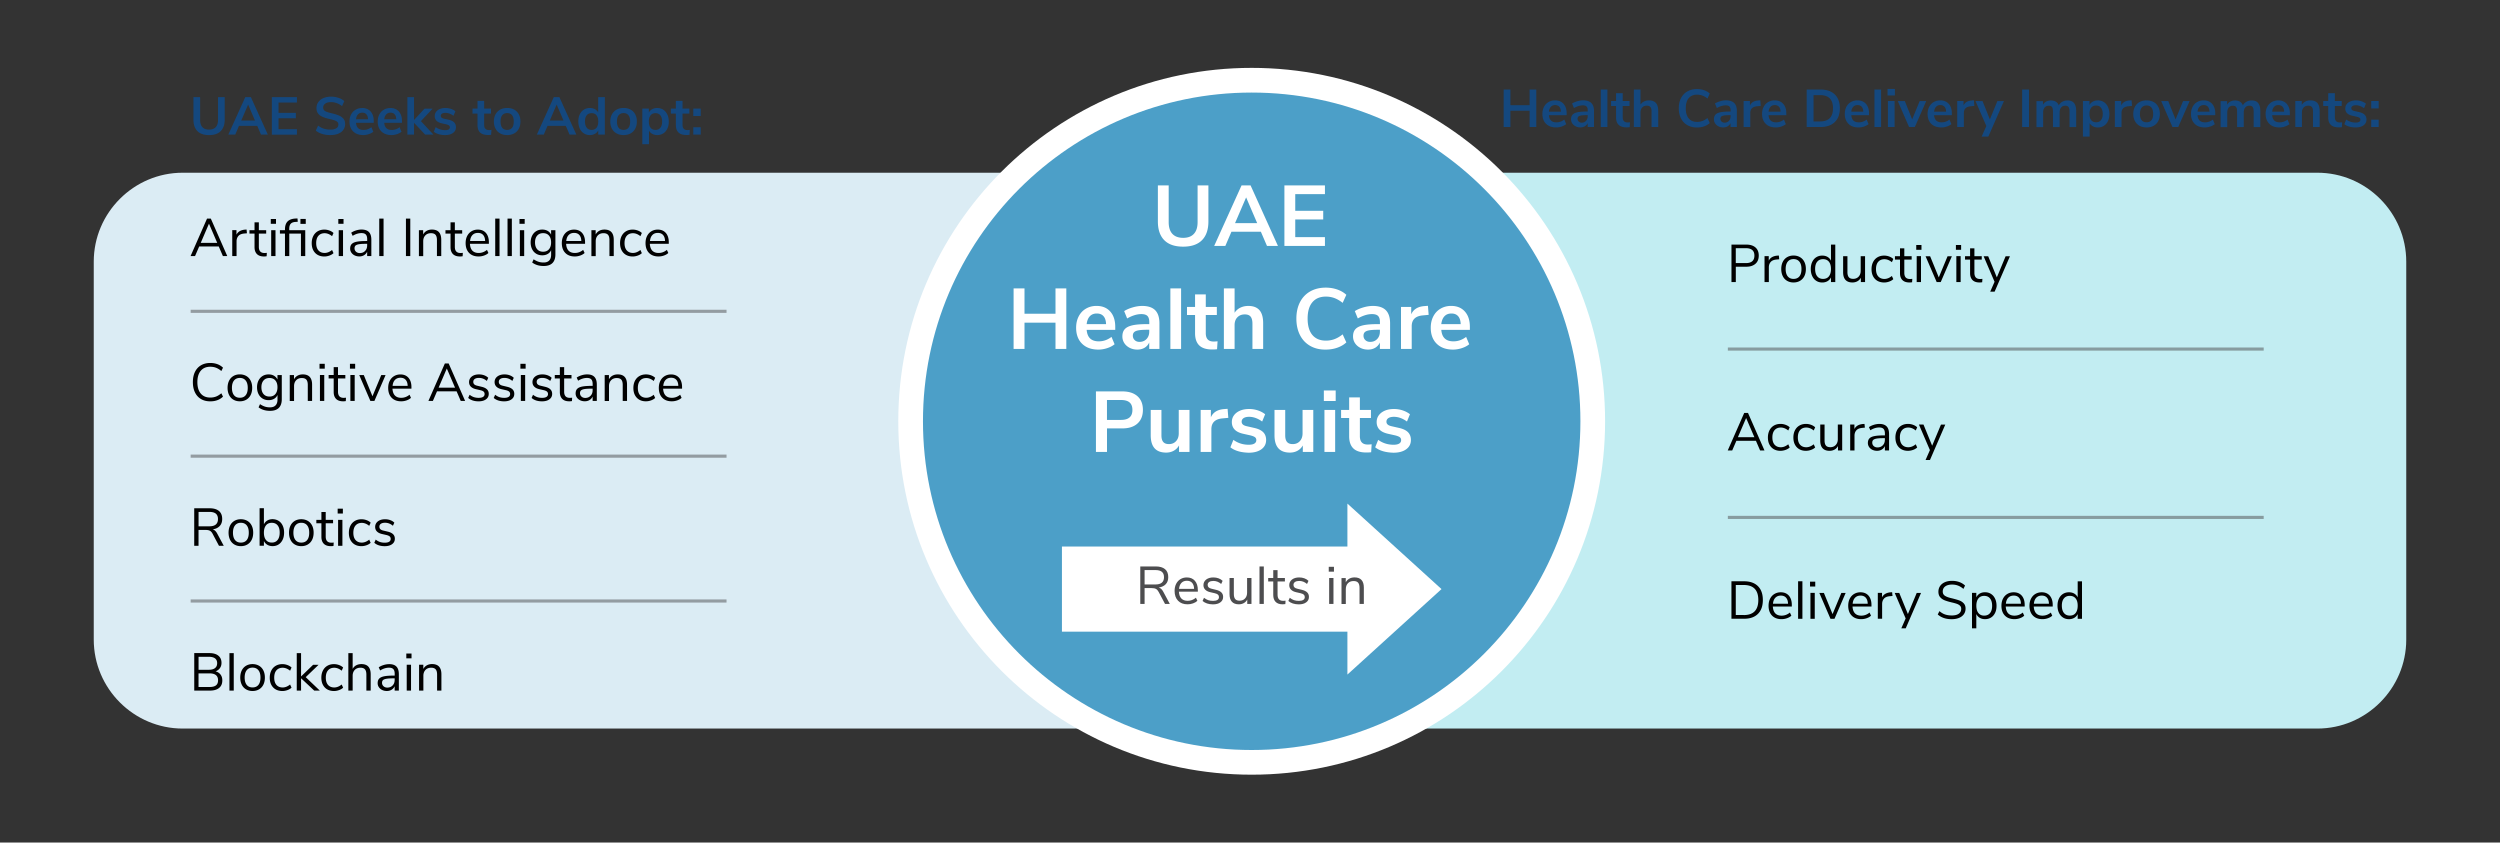 <svg version="1.1" id="Layer_1" xmlns="http://www.w3.org/2000/svg" x="0" y="0" viewBox="0 0 800 269.62" style="enable-background:new 0 0 800 269.62" xml:space="preserve"><rect x="0" y="0" width="800" height="269.62" fill="#333333" stroke="none"/><style>.st2{opacity:.5;fill:none;stroke:#4d4d4f;stroke-miterlimit:10}.st3{fill:#14487f}.st4{fill:#fff}.st7{fill:#4d4d4f}</style><path d="M343.41 233.14H58.46c-15.65 0-28.46-12.81-28.46-28.46V83.73c0-15.65 12.81-28.46 28.46-28.46h284.95c15.65 0 28.46 12.81 28.46 28.46v120.96c0 15.64-12.81 28.45-28.46 28.45z" style="fill:#dbecf4"/><path d="M741.54 233.14H456.59c-15.65 0-28.46-12.81-28.46-28.46V83.73c0-15.65 12.81-28.46 28.46-28.46h284.95c15.65 0 28.46 12.81 28.46 28.46v120.96c0 15.64-12.81 28.45-28.46 28.45z" style="fill:#c2edf2"/><path d="M361.43 138.58h-1.67l-2.23-4.19c-.27-.51-.59-.86-.96-1.05-.37-.19-.86-.29-1.49-.29h-2.45v5.53h-1.5V125.5h5.38c1.42 0 2.51.31 3.26.95.75.63 1.12 1.56 1.12 2.78 0 1.01-.29 1.83-.86 2.46-.58.62-1.39 1.02-2.46 1.18.33.1.63.27.88.5.25.24.49.55.7.95l2.28 4.26zm-5.04-6.79c1.01 0 1.77-.21 2.27-.63.5-.42.75-1.06.75-1.91 0-.84-.25-1.47-.74-1.87s-1.26-.61-2.28-.61h-3.75v5.03h3.75zM371.21 134.29h-6.6c.05 1.05.33 1.85.85 2.38.52.54 1.25.81 2.21.81 1.05 0 2.02-.36 2.89-1.08l.5 1.09c-.4.37-.9.66-1.52.88-.62.22-1.25.32-1.89.32-1.41 0-2.52-.41-3.33-1.24-.81-.83-1.22-1.97-1.22-3.43 0-.93.18-1.75.54-2.46.36-.71.86-1.26 1.51-1.66.65-.4 1.39-.59 2.22-.59 1.2 0 2.14.39 2.82 1.18.68.79 1.02 1.86 1.02 3.24v.56zm-5.72-3.06c-.48.49-.76 1.19-.84 2.1h5.25c-.02-.91-.25-1.62-.69-2.11-.43-.49-1.04-.73-1.82-.73-.79 0-1.43.25-1.9.74zM372.86 137.54l.5-1.11c.48.38.97.66 1.48.83.5.17 1.07.25 1.7.25.67 0 1.18-.11 1.53-.34.35-.23.53-.56.53-.99 0-.36-.12-.64-.35-.85-.23-.21-.62-.38-1.17-.5l-1.52-.35c-.77-.17-1.35-.47-1.76-.89-.41-.42-.61-.94-.61-1.56 0-.8.32-1.45.95-1.95s1.47-.74 2.52-.74c.63 0 1.23.1 1.8.31.57.2 1.05.5 1.43.88l-.5 1.09c-.83-.71-1.74-1.06-2.73-1.06-.63 0-1.12.12-1.48.36-.35.24-.53.58-.53 1.01 0 .36.11.65.32.86.22.22.57.38 1.05.49l1.54.37c.84.2 1.47.5 1.87.9.41.4.61.93.61 1.57 0 .79-.32 1.42-.96 1.89-.64.47-1.51.71-2.61.71-1.51-.01-2.72-.4-3.61-1.18zM389.93 129.54v9.03h-1.47v-1.54c-.28.54-.68.96-1.2 1.24s-1.09.43-1.73.43c-1.08 0-1.89-.3-2.43-.9-.54-.6-.82-1.49-.82-2.66v-5.6h1.5v5.57c0 .8.16 1.39.48 1.77.32.38.83.57 1.52.57.79 0 1.43-.26 1.91-.77s.72-1.19.72-2.03v-5.1h1.52zM392.73 138.58V125.5h1.5v13.08h-1.5zM401.82 137.45l-.07 1.19c-.29.05-.59.07-.93.07-1.09 0-1.91-.28-2.46-.85s-.83-1.36-.83-2.38v-4.75h-1.76v-1.19h1.76v-2.75h1.5v2.75h2.56v1.19h-2.56v4.64c0 1.42.66 2.13 1.97 2.13.28 0 .55-.02.82-.05zM402.79 137.54l.5-1.11c.48.38.97.66 1.48.83.5.17 1.07.25 1.7.25.67 0 1.18-.11 1.53-.34.35-.23.53-.56.53-.99 0-.36-.12-.64-.35-.85-.23-.21-.62-.38-1.17-.5l-1.52-.35c-.77-.17-1.35-.47-1.76-.89-.41-.42-.61-.94-.61-1.56 0-.8.32-1.45.95-1.95s1.47-.74 2.52-.74c.63 0 1.23.1 1.8.31.57.2 1.05.5 1.43.88l-.5 1.09c-.83-.71-1.74-1.06-2.73-1.06-.63 0-1.12.12-1.48.36-.35.24-.53.58-.53 1.01 0 .36.11.65.32.86.22.22.57.38 1.05.49l1.54.37c.84.2 1.47.5 1.87.9.41.4.61.93.61 1.57 0 .79-.32 1.42-.96 1.89-.64.47-1.51.71-2.61.71-1.52-.01-2.72-.4-3.61-1.18zM416.88 125.63h1.82v1.69h-1.82v-1.69zm.15 12.95v-9.03h1.5v9.03h-1.5zM429.13 132.9v5.68h-1.5V133c0-.84-.16-1.45-.49-1.84-.33-.38-.85-.58-1.57-.58-.83 0-1.49.25-1.98.76s-.74 1.19-.74 2.06v5.18h-1.5v-9.03h1.48v1.48c.3-.56.71-.98 1.24-1.27.53-.29 1.14-.44 1.82-.44 2.16 0 3.24 1.19 3.24 3.58zM64.32 127.69c-.84-.49-1.48-1.2-1.93-2.13-.45-.92-.67-2.02-.67-3.28s.22-2.35.67-3.27c.45-.92 1.09-1.62 1.93-2.12.84-.49 1.83-.74 2.96-.74.83 0 1.59.13 2.28.38.69.26 1.29.63 1.8 1.13l-.53 1.07c-.58-.49-1.15-.84-1.7-1.05-.56-.22-1.17-.32-1.84-.32-1.32 0-2.33.43-3.05 1.29-.72.86-1.08 2.07-1.08 3.63 0 1.58.36 2.79 1.08 3.65.72.86 1.74 1.29 3.05 1.29.67 0 1.28-.11 1.84-.32.56-.22 1.12-.57 1.7-1.05l.53 1.07c-.51.5-1.11.88-1.8 1.13-.69.26-1.45.38-2.28.38-1.13 0-2.12-.24-2.96-.74zM74.68 127.89c-.6-.35-1.06-.85-1.38-1.51-.32-.65-.48-1.41-.48-2.27 0-.86.16-1.62.48-2.27s.78-1.15 1.38-1.51 1.29-.53 2.07-.53 1.47.18 2.08.53c.6.35 1.06.85 1.39 1.51.32.65.48 1.41.48 2.27 0 .86-.16 1.62-.48 2.27-.32.65-.79 1.15-1.39 1.51-.6.35-1.29.53-2.08.53s-1.48-.18-2.07-.53zm3.94-1.42c.44-.54.66-1.32.66-2.36 0-1.01-.22-1.79-.66-2.34s-1.07-.83-1.87-.83c-.81 0-1.43.28-1.87.83s-.66 1.33-.66 2.34c0 1.02.22 1.8.66 2.35s1.06.82 1.88.82c.8 0 1.43-.27 1.86-.81zM90.17 120.01v7.72c0 1.24-.32 2.17-.95 2.8-.64.63-1.58.94-2.82.94-1.45 0-2.67-.37-3.66-1.12l.46-1.02c.56.36 1.08.62 1.56.78.49.16 1.03.24 1.63.24.79 0 1.39-.21 1.8-.64.41-.43.61-1.05.61-1.86v-1.46c-.24.53-.6.94-1.1 1.23-.49.28-1.07.43-1.74.43-.73 0-1.37-.17-1.93-.51-.56-.34-1-.82-1.31-1.45-.31-.62-.47-1.35-.47-2.16 0-.82.16-1.54.47-2.16.31-.62.75-1.11 1.31-1.45.56-.34 1.21-.51 1.93-.51.66 0 1.23.14 1.72.43.49.28.86.69 1.11 1.21v-1.43h1.38zm-2.06 6.1c.45-.53.68-1.26.68-2.19 0-.92-.22-1.64-.67-2.17-.45-.53-1.08-.79-1.88-.79-.81 0-1.44.26-1.9.79-.46.53-.69 1.25-.69 2.17 0 .93.23 1.66.69 2.19.46.53 1.09.79 1.9.79.79 0 1.42-.26 1.87-.79zM99.87 123.09v5.21h-1.38v-5.12c0-.77-.15-1.33-.45-1.68-.3-.35-.78-.53-1.44-.53-.76 0-1.37.23-1.82.7-.45.47-.68 1.09-.68 1.89v4.75h-1.38v-8.29h1.36v1.36c.27-.51.65-.9 1.14-1.17.49-.27 1.04-.4 1.67-.4 1.98-.01 2.98 1.09 2.98 3.28zM102.25 116.42h1.67v1.55h-1.67v-1.55zm.13 11.88v-8.29h1.38v8.29h-1.38zM110.72 127.26l-.07 1.09c-.26.05-.54.07-.85.07-1 0-1.75-.26-2.26-.78-.5-.52-.76-1.25-.76-2.18v-4.36h-1.62v-1.09h1.62v-2.52h1.38v2.52h2.35v1.09h-2.35v4.25c0 1.3.6 1.96 1.8 1.96.26 0 .51-.02.76-.05zM111.98 116.42h1.67v1.55h-1.67v-1.55zm.14 11.88v-8.29h1.38v8.29h-1.38zM122 120.03h1.38l-3.57 8.27h-1.29l-3.56-8.27h1.46l2.77 6.77 2.81-6.77zM131.65 124.37h-6.06c.05.96.31 1.69.78 2.19.48.49 1.15.74 2.02.74.96 0 1.85-.33 2.66-.99l.46 1c-.36.34-.83.61-1.39.81-.57.2-1.15.3-1.74.3-1.29 0-2.31-.38-3.05-1.14s-1.11-1.81-1.11-3.15c0-.85.16-1.6.49-2.25.33-.65.79-1.16 1.39-1.52.6-.36 1.27-.54 2.03-.54 1.1 0 1.96.36 2.59 1.08.62.72.94 1.71.94 2.97v.5zm-5.25-2.81c-.44.45-.69 1.09-.77 1.92h4.82c-.02-.84-.23-1.48-.63-1.93-.4-.45-.95-.67-1.67-.67-.73 0-1.31.22-1.75.68zM147.44 128.3l-1.33-3.08h-6.26l-1.33 3.08h-1.43l5.27-12h1.21l5.27 12h-1.4zm-7.09-4.24h5.27l-2.64-6.14-2.63 6.14zM149.82 127.34l.46-1.02c.44.35.89.6 1.35.76.46.15.98.23 1.56.23.61 0 1.08-.11 1.4-.31.32-.21.48-.51.48-.91 0-.33-.11-.59-.32-.78-.22-.19-.57-.35-1.07-.46l-1.4-.32c-.7-.16-1.24-.43-1.62-.82-.37-.38-.56-.86-.56-1.43 0-.74.29-1.33.87-1.79.58-.45 1.35-.68 2.31-.68.58 0 1.13.09 1.65.28.52.19.96.46 1.31.81l-.46 1c-.76-.65-1.59-.97-2.5-.97-.58 0-1.03.11-1.35.33-.32.22-.48.53-.48.93 0 .33.1.59.3.79.2.2.52.35.96.45l1.41.34c.77.18 1.34.46 1.72.83.37.37.56.85.56 1.44 0 .73-.29 1.31-.88 1.74-.58.43-1.38.65-2.39.65-1.38-.01-2.49-.37-3.31-1.09zM157.99 127.34l.46-1.02c.44.35.89.6 1.35.76.46.15.98.23 1.56.23.61 0 1.08-.11 1.4-.31.32-.21.48-.51.48-.91 0-.33-.11-.59-.32-.78-.22-.19-.57-.35-1.07-.46l-1.4-.32c-.7-.16-1.24-.43-1.62-.82-.37-.38-.56-.86-.56-1.43 0-.74.29-1.33.87-1.79.58-.45 1.35-.68 2.31-.68.58 0 1.13.09 1.65.28.52.19.96.46 1.31.81l-.46 1c-.76-.65-1.59-.97-2.5-.97-.58 0-1.03.11-1.35.33-.32.22-.48.53-.48.93 0 .33.1.59.3.79.2.2.52.35.96.45l1.41.34c.77.18 1.34.46 1.72.83.37.37.56.85.56 1.44 0 .73-.29 1.31-.88 1.74-.58.43-1.38.65-2.39.65-1.39-.01-2.49-.37-3.31-1.09zM166.53 116.42h1.67v1.55h-1.67v-1.55zm.14 11.88v-8.29h1.38v8.29h-1.38zM170.11 127.34l.46-1.02c.44.35.89.6 1.35.76.46.15.98.23 1.56.23.61 0 1.08-.11 1.4-.31.32-.21.48-.51.48-.91 0-.33-.11-.59-.32-.78-.22-.19-.57-.35-1.07-.46l-1.4-.32c-.7-.16-1.24-.43-1.62-.82-.37-.38-.56-.86-.56-1.43 0-.74.29-1.33.87-1.79.58-.45 1.35-.68 2.31-.68.58 0 1.13.09 1.65.28.52.19.96.46 1.31.81l-.46 1c-.76-.65-1.59-.97-2.5-.97-.58 0-1.03.11-1.35.33-.32.22-.48.53-.48.93 0 .33.1.59.3.79.2.2.52.35.96.45l1.41.34c.77.18 1.34.46 1.72.83.37.37.56.85.56 1.44 0 .73-.29 1.31-.88 1.74-.58.43-1.38.65-2.39.65-1.39-.01-2.5-.37-3.31-1.09zM183.09 127.26l-.07 1.09c-.26.05-.54.07-.85.07-1 0-1.75-.26-2.26-.78-.5-.52-.76-1.25-.76-2.18v-4.36h-1.62v-1.09h1.62v-2.52h1.38v2.52h2.35v1.09h-2.35v4.25c0 1.3.6 1.96 1.8 1.96.26 0 .51-.02.76-.05zM190.21 120.61c.52.54.77 1.36.77 2.46v5.22h-1.34v-1.41c-.22.49-.54.86-.99 1.13-.44.27-.95.4-1.53.4-.53 0-1.02-.11-1.47-.32-.45-.22-.8-.52-1.06-.9-.26-.39-.39-.81-.39-1.28 0-.62.16-1.11.48-1.45.32-.35.84-.6 1.57-.75.73-.15 1.74-.23 3.03-.23h.37v-.56c0-.69-.14-1.19-.43-1.51-.28-.31-.74-.47-1.38-.47-.95 0-1.9.3-2.84.89l-.46-1c.43-.31.95-.55 1.56-.74.61-.19 1.19-.28 1.76-.28 1.05-.01 1.83.26 2.35.8zm-1.22 6.03c.44-.46.65-1.05.65-1.78v-.49h-.31c-1 0-1.76.04-2.28.13-.52.08-.89.23-1.12.43-.22.2-.33.49-.33.88 0 .44.16.81.48 1.1s.73.43 1.22.43c.69-.01 1.25-.24 1.69-.7zM200.65 123.09v5.21h-1.38v-5.12c0-.77-.15-1.33-.45-1.68-.3-.35-.78-.53-1.44-.53-.76 0-1.37.23-1.82.7-.45.47-.68 1.09-.68 1.89v4.75h-1.38v-8.29h1.36v1.36c.27-.51.65-.9 1.14-1.17.49-.27 1.04-.4 1.67-.4 1.99-.01 2.98 1.09 2.98 3.28zM204.55 127.89c-.6-.35-1.06-.85-1.39-1.49s-.48-1.39-.48-2.26c0-.86.17-1.62.5-2.27.33-.65.8-1.16 1.41-1.52.61-.36 1.32-.54 2.14-.54.56 0 1.1.1 1.63.3s.96.46 1.29.79l-.46 1.02c-.78-.64-1.58-.95-2.38-.95-.85 0-1.51.28-1.99.83s-.71 1.34-.71 2.35c0 1 .24 1.77.71 2.31s1.14.82 1.99.82c.8 0 1.6-.32 2.38-.95l.46 1.02c-.35.33-.79.59-1.33.78-.53.19-1.08.29-1.65.29-.81 0-1.52-.18-2.12-.53zM218.26 124.37h-6.06c.05.96.31 1.69.78 2.19.48.49 1.15.74 2.02.74.96 0 1.85-.33 2.65-.99l.46 1c-.36.34-.83.61-1.39.81-.57.2-1.15.3-1.74.3-1.29 0-2.31-.38-3.05-1.14-.74-.76-1.11-1.81-1.11-3.15 0-.85.16-1.6.49-2.25.33-.65.79-1.16 1.39-1.52.6-.36 1.27-.54 2.03-.54 1.1 0 1.96.36 2.59 1.08.62.72.94 1.71.94 2.97v.5zm-5.25-2.81c-.44.45-.69 1.09-.77 1.92h4.82c-.02-.84-.23-1.48-.63-1.93-.4-.45-.95-.67-1.67-.67-.73 0-1.31.22-1.75.68zM71.6 174.65h-1.53l-2.04-3.85c-.25-.47-.54-.79-.88-.96-.33-.18-.79-.26-1.37-.26h-2.25v5.07h-1.38v-12h4.93c1.3 0 2.3.29 2.99.87.69.58 1.03 1.43 1.03 2.55 0 .93-.26 1.68-.79 2.25-.53.57-1.28.93-2.26 1.08.31.09.58.24.81.46.23.22.44.5.64.87l2.1 3.92zm-4.62-6.23c.93 0 1.62-.19 2.08-.58.46-.39.69-.97.69-1.75 0-.77-.23-1.34-.68-1.72-.45-.37-1.15-.56-2.09-.56h-3.44v4.61h3.44zM75 174.24c-.6-.35-1.06-.85-1.38-1.51-.32-.65-.48-1.41-.48-2.27 0-.86.16-1.62.48-2.27.32-.65.78-1.15 1.38-1.51.6-.35 1.29-.53 2.07-.53s1.47.18 2.08.53c.6.35 1.06.85 1.39 1.51.32.65.48 1.41.48 2.27 0 .86-.16 1.62-.48 2.27-.32.65-.79 1.15-1.39 1.51-.6.35-1.29.53-2.08.53s-1.48-.18-2.07-.53zm3.95-1.42c.44-.54.66-1.32.66-2.36 0-1.01-.22-1.79-.66-2.34s-1.07-.83-1.87-.83c-.81 0-1.43.28-1.87.83s-.66 1.33-.66 2.34c0 1.02.22 1.8.66 2.35s1.06.82 1.88.82c.79 0 1.42-.27 1.86-.81zM89.16 166.68c.56.35.99.85 1.29 1.5.31.65.46 1.39.46 2.25 0 .86-.15 1.62-.46 2.27-.31.65-.74 1.16-1.29 1.52-.56.36-1.2.54-1.92.54-.65 0-1.21-.14-1.69-.43a2.75 2.75 0 0 1-1.1-1.21v1.51h-1.38v-12h1.38v5.14c.25-.52.62-.93 1.1-1.21.48-.28 1.05-.43 1.69-.43.73.02 1.37.2 1.92.55zm-.32 6.1c.44-.56.66-1.35.66-2.36 0-.99-.22-1.75-.66-2.3s-1.07-.82-1.87-.82-1.43.27-1.86.82-.66 1.32-.66 2.33.22 1.79.66 2.34 1.06.83 1.86.83c.8.01 1.43-.28 1.87-.84zM94.34 174.24c-.6-.35-1.06-.85-1.38-1.51-.32-.65-.48-1.41-.48-2.27 0-.86.16-1.62.48-2.27.32-.65.78-1.15 1.38-1.51.6-.35 1.29-.53 2.07-.53s1.47.18 2.08.53c.6.35 1.06.85 1.39 1.51.32.65.48 1.41.48 2.27 0 .86-.16 1.62-.48 2.27-.32.65-.79 1.15-1.39 1.51-.6.35-1.29.53-2.08.53s-1.47-.18-2.07-.53zm3.95-1.42c.44-.54.66-1.32.66-2.36 0-1.01-.22-1.79-.66-2.34s-1.07-.83-1.87-.83c-.81 0-1.43.28-1.87.83s-.66 1.33-.66 2.34c0 1.02.22 1.8.66 2.35s1.06.82 1.88.82c.8 0 1.43-.27 1.86-.81zM106.79 173.61l-.07 1.09c-.26.05-.54.07-.85.07-1 0-1.75-.26-2.26-.78-.5-.52-.76-1.25-.76-2.18v-4.36h-1.62v-1.09h1.62v-2.52h1.38v2.52h2.35v1.09h-2.35v4.25c0 1.3.6 1.96 1.8 1.96.26 0 .51-.02.76-.05zM108.05 162.77h1.67v1.55h-1.67v-1.55zm.14 11.88v-8.29h1.38v8.29h-1.38zM113.51 174.24c-.6-.35-1.06-.85-1.39-1.49s-.48-1.39-.48-2.26c0-.86.17-1.62.5-2.27.33-.65.8-1.16 1.41-1.52.61-.36 1.32-.54 2.14-.54.56 0 1.1.1 1.63.3.53.2.96.46 1.29.79l-.46 1.02c-.78-.64-1.58-.95-2.38-.95-.85 0-1.51.28-1.99.83s-.71 1.34-.71 2.35c0 1 .24 1.77.71 2.31s1.14.82 1.99.82c.8 0 1.6-.32 2.38-.95l.46 1.02c-.35.33-.79.59-1.33.78-.53.19-1.08.29-1.65.29-.81 0-1.52-.18-2.12-.53zM119.77 173.69l.46-1.02c.44.35.89.6 1.35.76.46.15.98.23 1.56.23.61 0 1.08-.11 1.4-.31.32-.21.48-.51.48-.91 0-.33-.11-.59-.32-.78-.22-.19-.57-.35-1.07-.46l-1.4-.32c-.7-.16-1.24-.43-1.62-.82-.37-.38-.56-.86-.56-1.43 0-.74.29-1.33.87-1.79.58-.45 1.35-.68 2.31-.68.58 0 1.13.09 1.65.28.52.19.96.46 1.31.81l-.46 1c-.76-.65-1.59-.97-2.5-.97-.58 0-1.03.11-1.35.33-.32.22-.48.53-.48.93 0 .33.1.59.3.79.2.2.52.35.96.45l1.41.34c.77.18 1.34.46 1.72.83.37.37.56.85.56 1.44 0 .73-.29 1.31-.88 1.74-.58.43-1.38.65-2.39.65-1.38-.01-2.49-.37-3.31-1.09zM71.33 81.95 70 78.87h-6.26l-1.33 3.08h-1.43l5.27-12h1.21l5.27 12h-1.4zm-7.09-4.24h5.27l-2.64-6.14-2.63 6.14zM79.02 74.65l-.9.08c-.85.08-1.47.35-1.85.8-.38.45-.57 1.02-.57 1.68v4.73h-1.38v-8.29h1.35v1.45c.46-.96 1.38-1.5 2.74-1.62l.49-.03.12 1.2zM85.39 80.91 85.32 82c-.26.05-.54.07-.85.07-1 0-1.75-.26-2.26-.78-.5-.52-.76-1.25-.76-2.18v-4.36h-1.62v-1.09h1.62v-2.52h1.38v2.52h2.35v1.09h-2.35V79c0 1.3.6 1.96 1.8 1.96.26 0 .51-.02.76-.05zM86.65 70.07h1.67v1.55h-1.67v-1.55zm.13 11.88v-8.29h1.38v8.29h-1.38zM92.57 73.66h5.11v8.29H96.3v-7.2h-3.73v7.2h-1.38v-7.2h-1.62v-1.09h1.62v-.27c0-1.11.28-1.95.83-2.52.56-.57 1.41-.88 2.55-.94l.63-.03.08 1.07-.78.05c-.68.05-1.17.24-1.48.6-.31.35-.46.88-.46 1.58v.46zm3.57-3.61h1.7v1.58h-1.7v-1.58zM101.62 81.54c-.6-.35-1.06-.85-1.39-1.49s-.48-1.39-.48-2.25.17-1.62.5-2.27c.33-.65.8-1.16 1.41-1.52.61-.36 1.32-.54 2.14-.54.56 0 1.1.1 1.63.3s.96.46 1.29.79l-.46 1.02c-.78-.64-1.58-.95-2.38-.95-.85 0-1.51.28-1.99.83s-.71 1.34-.71 2.35c0 1 .24 1.77.71 2.31.48.54 1.14.82 1.99.82.8 0 1.6-.32 2.38-.95l.46 1.02c-.35.33-.79.59-1.33.78-.53.19-1.08.29-1.65.29-.81-.01-1.52-.19-2.12-.54zM108.26 70.07h1.67v1.55h-1.67v-1.55zm.13 11.88v-8.29h1.38v8.29h-1.38zM118.06 74.26c.52.54.77 1.36.77 2.46v5.22h-1.34v-1.41c-.22.49-.54.87-.99 1.13-.44.27-.95.4-1.53.4-.53 0-1.02-.11-1.47-.32-.45-.22-.8-.52-1.06-.9s-.39-.81-.39-1.28c0-.62.16-1.11.48-1.45s.84-.6 1.57-.75c.73-.15 1.74-.23 3.03-.23h.37v-.56c0-.69-.14-1.19-.43-1.51-.28-.31-.74-.47-1.38-.47-.95 0-1.9.29-2.84.88l-.46-1c.43-.31.95-.55 1.56-.74s1.19-.28 1.76-.28c1.05.01 1.84.28 2.35.81zm-1.22 6.03c.44-.46.65-1.05.65-1.78v-.49h-.31c-1 0-1.76.04-2.28.13-.52.08-.89.23-1.12.42-.22.2-.33.49-.33.88 0 .44.16.81.48 1.1.32.29.73.43 1.22.43.69 0 1.25-.23 1.69-.69zM121.36 81.95v-12h1.38v12h-1.38zM129.9 81.95v-12h1.39v12h-1.39zM141.2 76.74v5.21h-1.38v-5.12c0-.77-.15-1.33-.45-1.68-.3-.35-.78-.53-1.44-.53-.76 0-1.37.23-1.82.7-.45.47-.68 1.09-.68 1.89v4.75h-1.38v-8.29h1.36v1.36c.27-.51.65-.9 1.14-1.17.49-.27 1.04-.4 1.67-.4 1.98 0 2.98 1.09 2.98 3.28zM148.11 80.91l-.07 1.09c-.26.05-.54.07-.85.07-1 0-1.75-.26-2.26-.78-.5-.52-.76-1.25-.76-2.18v-4.36h-1.62v-1.09h1.62v-2.52h1.38v2.52h2.35v1.09h-2.35V79c0 1.3.6 1.96 1.8 1.96.26 0 .5-.02.76-.05zM156.44 78.02h-6.06c.05.96.31 1.69.78 2.19.48.49 1.15.74 2.02.74.96 0 1.85-.33 2.65-.99l.46 1c-.36.34-.83.61-1.39.81-.57.2-1.15.3-1.74.3-1.29 0-2.31-.38-3.05-1.14-.74-.76-1.11-1.81-1.11-3.15 0-.85.16-1.6.49-2.25.33-.65.79-1.16 1.39-1.52.6-.36 1.27-.54 2.03-.54 1.1 0 1.96.36 2.59 1.08.62.72.94 1.71.94 2.97v.5zm-5.25-2.81c-.44.45-.69 1.09-.77 1.92h4.82c-.02-.84-.23-1.48-.63-1.93-.4-.45-.95-.67-1.67-.67-.73 0-1.31.22-1.75.68zM158.47 81.95v-12h1.38v12h-1.38zM162.41 81.95v-12h1.38v12h-1.38zM166.23 70.07h1.67v1.55h-1.67v-1.55zm.13 11.88v-8.29h1.38v8.29h-1.38zM177.73 73.66v7.72c0 1.24-.32 2.17-.95 2.8-.64.63-1.58.94-2.82.94-1.45 0-2.67-.37-3.66-1.12l.46-1.02c.56.36 1.08.62 1.56.78.49.16 1.03.24 1.63.24.79 0 1.39-.21 1.8-.64.41-.42.61-1.05.61-1.86v-1.46c-.24.53-.6.94-1.1 1.23-.49.28-1.07.43-1.74.43-.73 0-1.37-.17-1.93-.51-.56-.34-1-.82-1.31-1.45s-.47-1.34-.47-2.16.16-1.54.47-2.16c.31-.62.75-1.11 1.31-1.45.56-.34 1.21-.51 1.93-.51.66 0 1.23.14 1.72.42.49.28.86.69 1.11 1.21v-1.43h1.38zm-2.06 6.1c.45-.53.68-1.26.68-2.19 0-.92-.22-1.64-.67-2.17-.45-.53-1.08-.79-1.88-.79-.81 0-1.44.26-1.9.79-.46.53-.69 1.25-.69 2.17 0 .93.23 1.66.69 2.19.46.53 1.09.79 1.9.79.79 0 1.42-.26 1.87-.79zM187.22 78.02h-6.06c.05.96.31 1.69.78 2.19.48.49 1.15.74 2.02.74.96 0 1.85-.33 2.65-.99l.46 1c-.36.34-.83.61-1.39.81-.57.2-1.15.3-1.74.3-1.29 0-2.31-.38-3.05-1.14-.74-.76-1.11-1.81-1.11-3.15 0-.85.16-1.6.49-2.25.33-.65.79-1.16 1.39-1.52.6-.36 1.27-.54 2.03-.54 1.1 0 1.96.36 2.59 1.08.62.72.94 1.71.94 2.97v.5zm-5.25-2.81c-.44.45-.69 1.09-.77 1.92h4.82c-.02-.84-.23-1.48-.63-1.93-.4-.45-.95-.67-1.67-.67-.73 0-1.31.22-1.75.68zM196.4 76.74v5.21h-1.38v-5.12c0-.77-.15-1.33-.45-1.68-.3-.35-.78-.53-1.44-.53-.76 0-1.37.23-1.82.7-.45.47-.68 1.09-.68 1.89v4.75h-1.38v-8.29h1.36v1.36c.27-.51.65-.9 1.14-1.17.49-.27 1.04-.4 1.67-.4 1.98 0 2.98 1.09 2.98 3.28zM200.29 81.54c-.6-.35-1.06-.85-1.39-1.49s-.48-1.39-.48-2.25.17-1.62.5-2.27c.33-.65.8-1.16 1.41-1.52.61-.36 1.32-.54 2.14-.54.56 0 1.1.1 1.63.3s.96.46 1.29.79l-.46 1.02c-.78-.64-1.58-.95-2.38-.95-.85 0-1.51.28-1.99.83s-.71 1.34-.71 2.35c0 1 .24 1.77.71 2.31.48.54 1.14.82 1.99.82.8 0 1.6-.32 2.38-.95l.46 1.02c-.35.33-.79.59-1.33.78-.53.19-1.08.29-1.65.29-.81-.01-1.52-.19-2.12-.54zM214.01 78.02h-6.06c.05.96.31 1.69.78 2.19.48.49 1.15.74 2.02.74.96 0 1.85-.33 2.65-.99l.46 1c-.36.34-.83.61-1.39.81-.57.2-1.15.3-1.74.3-1.29 0-2.31-.38-3.05-1.14-.74-.76-1.11-1.81-1.11-3.15 0-.85.16-1.6.49-2.25.33-.65.79-1.16 1.39-1.52.6-.36 1.27-.54 2.03-.54 1.1 0 1.96.36 2.59 1.08.62.72.94 1.71.94 2.97v.5zm-5.25-2.81c-.44.45-.69 1.09-.77 1.92h4.82c-.02-.84-.23-1.48-.63-1.93-.4-.45-.95-.67-1.67-.67-.74 0-1.32.22-1.75.68zM70.57 215.86c.38.5.57 1.12.57 1.87 0 1.06-.35 1.86-1.04 2.42-.69.56-1.67.84-2.94.84h-5v-12h4.82c1.24 0 2.2.27 2.88.82.68.54 1.02 1.32 1.02 2.31 0 .65-.17 1.2-.5 1.67-.34.47-.8.81-1.4 1.04.68.19 1.21.53 1.59 1.03zm-7.03-1.53h3.23c.9 0 1.57-.18 2.03-.54.46-.36.69-.89.69-1.58 0-1.36-.91-2.04-2.72-2.04h-3.23v4.16zm5.57 4.99c.45-.35.67-.89.67-1.63 0-1.47-.92-2.21-2.76-2.21h-3.49v4.36h3.49c.95 0 1.64-.17 2.09-.52zM73.42 221v-12h1.38v12h-1.38zM78.74 220.59a3.46 3.46 0 0 1-1.38-1.5c-.32-.65-.48-1.41-.48-2.27 0-.86.16-1.62.48-2.27.32-.65.78-1.15 1.38-1.51.6-.35 1.29-.53 2.07-.53s1.47.18 2.08.53c.6.35 1.06.85 1.39 1.51.32.65.48 1.41.48 2.27 0 .86-.16 1.62-.48 2.27-.32.65-.79 1.15-1.39 1.5-.6.35-1.29.53-2.08.53s-1.47-.18-2.07-.53zm3.95-1.42c.44-.54.66-1.32.66-2.36 0-1.01-.22-1.79-.66-2.34-.44-.55-1.07-.83-1.87-.83-.81 0-1.43.28-1.87.83s-.66 1.33-.66 2.34c0 1.02.22 1.8.66 2.35s1.06.82 1.88.82c.8-.01 1.42-.27 1.86-.81zM88.19 220.59c-.6-.35-1.06-.85-1.39-1.49s-.48-1.39-.48-2.25.17-1.62.5-2.27c.33-.65.8-1.16 1.41-1.52.61-.36 1.32-.54 2.14-.54.56 0 1.1.1 1.63.3.53.2.96.46 1.29.79l-.46 1.02c-.78-.64-1.58-.95-2.38-.95-.85 0-1.51.28-1.99.83s-.71 1.34-.71 2.35c0 1 .24 1.77.71 2.31s1.14.82 1.99.82c.8 0 1.6-.32 2.38-.95l.46 1.02c-.35.33-.79.59-1.33.78-.53.19-1.08.29-1.65.29-.81-.02-1.51-.19-2.12-.54zM102.35 221h-1.79l-4.22-3.96V221h-1.38v-12h1.38v7.47l3.86-3.74h1.75l-4.12 3.96 4.52 4.31zM104.7 220.59c-.6-.35-1.06-.85-1.39-1.49s-.48-1.39-.48-2.25.17-1.62.5-2.27c.33-.65.8-1.16 1.41-1.52.61-.36 1.32-.54 2.14-.54.56 0 1.1.1 1.63.3.53.2.96.46 1.29.79l-.46 1.02c-.78-.64-1.58-.95-2.38-.95-.85 0-1.51.28-1.99.83s-.71 1.34-.71 2.35c0 1 .24 1.77.71 2.31s1.14.82 1.99.82c.8 0 1.6-.32 2.38-.95l.46 1.02c-.35.33-.79.59-1.33.78-.53.19-1.08.29-1.65.29-.81-.02-1.52-.19-2.12-.54zM118.62 215.79V221h-1.38v-5.12c0-.77-.15-1.33-.45-1.68-.3-.35-.78-.53-1.44-.53-.76 0-1.37.23-1.82.7-.45.47-.68 1.09-.68 1.89V221h-1.38v-12h1.38v5.04c.27-.5.65-.88 1.13-1.14.48-.26 1.03-.39 1.66-.39 1.99 0 2.98 1.09 2.98 3.28zM126.86 213.31c.52.54.77 1.36.77 2.46V221h-1.34v-1.41c-.22.49-.54.86-.99 1.13-.44.27-.95.4-1.53.4-.53 0-1.02-.11-1.47-.32-.45-.22-.8-.52-1.06-.9s-.39-.81-.39-1.28c0-.62.16-1.11.48-1.45.32-.35.84-.59 1.57-.75.73-.15 1.74-.23 3.03-.23h.37v-.56c0-.69-.14-1.19-.43-1.5-.28-.31-.74-.47-1.38-.47-.95 0-1.9.3-2.84.89l-.46-1c.43-.31.95-.55 1.56-.74.61-.19 1.19-.28 1.76-.28 1.05-.02 1.84.25 2.35.78zm-1.22 6.03c.44-.46.65-1.05.65-1.78v-.49h-.31c-1 0-1.76.04-2.28.13-.52.08-.89.23-1.12.42-.22.2-.33.49-.33.88 0 .44.16.81.48 1.1.32.29.73.43 1.22.43.69 0 1.25-.23 1.69-.69zM130.02 209.12h1.67v1.55h-1.67v-1.55zm.13 11.88v-8.29h1.38V221h-1.38zM141.25 215.79V221h-1.38v-5.12c0-.77-.15-1.33-.45-1.68-.3-.35-.78-.53-1.44-.53-.76 0-1.37.23-1.82.7-.45.47-.68 1.09-.68 1.89V221h-1.38v-8.29h1.36v1.36c.27-.51.65-.9 1.14-1.17.49-.27 1.04-.4 1.67-.4 1.99.01 2.98 1.1 2.98 3.29z"/><path class="st2" d="M61.01 99.62h171.48M61.01 145.97h171.48M61.01 192.32h171.48"/><path d="M554.06 78.27h4.75c1.26 0 2.24.31 2.94.92.7.61 1.05 1.48 1.05 2.6s-.35 2-1.06 2.62-1.68.94-2.93.94h-3.35v4.92h-1.39v-12zm4.61 5.92c1.83 0 2.74-.8 2.74-2.4 0-1.58-.91-2.37-2.74-2.37h-3.22v4.76h3.22zM569.35 82.97l-.9.08c-.85.08-1.47.35-1.85.8-.38.45-.57 1.02-.57 1.68v4.73h-1.38v-8.29H566v1.45c.46-.96 1.38-1.5 2.74-1.62l.49-.03.12 1.2zM571.86 89.86c-.6-.35-1.06-.85-1.38-1.51-.32-.65-.48-1.41-.48-2.27s.16-1.62.48-2.27c.32-.65.78-1.15 1.38-1.51.6-.35 1.29-.53 2.07-.53s1.47.18 2.08.53c.6.35 1.06.85 1.39 1.51.32.65.48 1.41.48 2.27s-.16 1.62-.48 2.27c-.32.65-.79 1.15-1.39 1.51-.6.35-1.29.53-2.08.53s-1.47-.18-2.07-.53zm3.95-1.42c.44-.54.66-1.32.66-2.36 0-1.01-.22-1.79-.66-2.34-.44-.55-1.07-.83-1.87-.83-.81 0-1.43.28-1.87.83s-.66 1.33-.66 2.34c0 1.02.22 1.8.66 2.35.44.54 1.06.82 1.88.82.8-.01 1.42-.27 1.86-.81zM587.29 78.27v12h-1.38v-1.51c-.25.52-.62.92-1.1 1.21-.48.28-1.05.43-1.69.43-.73 0-1.37-.18-1.92-.54-.56-.36-.99-.87-1.29-1.52-.31-.65-.46-1.41-.46-2.27 0-.85.15-1.6.46-2.25.31-.65.74-1.15 1.29-1.5s1.2-.53 1.92-.53c.65 0 1.21.14 1.69.42.48.28.85.69 1.1 1.21v-5.14h1.38zm-2.04 10.15c.44-.55.66-1.33.66-2.34s-.22-1.79-.66-2.33c-.44-.54-1.06-.82-1.86-.82-.81 0-1.43.27-1.88.82-.45.54-.67 1.31-.67 2.3 0 1.01.22 1.8.67 2.36.45.56 1.07.84 1.88.84.81-.01 1.43-.28 1.86-.83zM596.82 81.98v8.29h-1.35v-1.41c-.26.5-.63.88-1.1 1.14-.47.26-1 .39-1.59.39-.99 0-1.73-.28-2.23-.83-.5-.55-.75-1.36-.75-2.44v-5.14h1.38v5.1c0 .74.15 1.28.44 1.63.29.35.76.52 1.39.52.73 0 1.31-.24 1.75-.71.44-.47.66-1.09.66-1.86v-4.68h1.4zM600.76 89.86c-.6-.35-1.06-.85-1.39-1.49s-.48-1.39-.48-2.25.17-1.62.5-2.27c.33-.65.8-1.16 1.41-1.52.61-.36 1.32-.54 2.14-.54.56 0 1.1.1 1.63.3.53.2.96.46 1.29.79l-.46 1.02c-.78-.64-1.58-.95-2.38-.95-.85 0-1.51.28-1.99.83-.48.56-.71 1.34-.71 2.35 0 1 .24 1.77.71 2.31.48.54 1.14.82 1.99.82.8 0 1.6-.32 2.38-.95l.46 1.02c-.35.33-.79.59-1.33.78-.53.19-1.08.29-1.65.29-.81-.02-1.52-.19-2.12-.54zM611.94 89.23l-.07 1.09c-.26.05-.54.07-.85.07-1 0-1.75-.26-2.26-.78-.51-.52-.76-1.25-.76-2.18v-4.36h-1.62v-1.09H608v-2.52h1.38v2.52h2.35v1.09h-2.35v4.25c0 1.3.6 1.96 1.8 1.96.26 0 .51-.02.76-.05zM613.2 78.39h1.67v1.55h-1.67v-1.55zm.14 11.87v-8.29h1.38v8.29h-1.38zM623.22 82h1.38l-3.57 8.27h-1.29L616.18 82h1.46l2.77 6.77 2.81-6.77zM625.89 78.39h1.67v1.55h-1.67v-1.55zm.14 11.87v-8.29h1.38v8.29h-1.38zM634.37 89.23l-.07 1.09c-.26.05-.54.07-.85.07-1 0-1.75-.26-2.26-.78-.5-.52-.76-1.25-.76-2.18v-4.36h-1.62v-1.09h1.62v-2.52h1.38v2.52h2.35v1.09h-2.35v4.25c0 1.3.6 1.96 1.8 1.96.26 0 .51-.02.76-.05zM641.8 82h1.38l-4.9 11.33h-1.41l1.39-3.16-3.5-8.17h1.46l2.77 6.77L641.8 82zM563.23 144.14l-1.33-3.08h-6.26l-1.33 3.08h-1.43l5.27-12h1.21l5.27 12h-1.4zm-7.1-4.24h5.27l-2.64-6.14-2.63 6.14zM567.6 143.73c-.6-.35-1.06-.85-1.39-1.49s-.48-1.39-.48-2.26c0-.86.17-1.62.5-2.27.33-.65.8-1.16 1.41-1.52.61-.36 1.32-.54 2.14-.54.56 0 1.1.1 1.63.3.53.2.96.46 1.29.79l-.46 1.02c-.78-.64-1.58-.95-2.38-.95-.85 0-1.51.28-1.99.83-.48.56-.71 1.34-.71 2.35 0 1 .24 1.77.71 2.31.48.54 1.14.82 1.99.82.8 0 1.6-.32 2.38-.95l.46 1.02c-.35.33-.79.59-1.33.78-.53.19-1.08.29-1.65.29-.81 0-1.52-.18-2.12-.53zM575.75 143.73c-.6-.35-1.06-.85-1.39-1.49s-.48-1.39-.48-2.26c0-.86.17-1.62.5-2.27.33-.65.8-1.16 1.41-1.52.61-.36 1.32-.54 2.14-.54.56 0 1.1.1 1.63.3.53.2.96.46 1.29.79l-.46 1.02c-.78-.64-1.58-.95-2.38-.95-.85 0-1.51.28-1.99.83-.48.56-.71 1.34-.71 2.35 0 1 .24 1.77.71 2.31.48.54 1.14.82 1.99.82.8 0 1.6-.32 2.38-.95l.46 1.02c-.35.33-.79.59-1.33.78-.53.19-1.08.29-1.65.29-.81 0-1.52-.18-2.12-.53zM589.5 135.85v8.29h-1.35v-1.41c-.26.5-.63.88-1.1 1.14-.47.26-1 .39-1.59.39-.99 0-1.73-.28-2.23-.83-.5-.55-.75-1.36-.75-2.44v-5.14h1.38v5.11c0 .74.15 1.28.44 1.62.29.35.76.52 1.39.52.73 0 1.31-.23 1.75-.71.44-.47.66-1.09.66-1.86v-4.68h1.4zM596.76 136.84l-.9.09c-.85.08-1.47.35-1.85.8-.38.45-.57 1.02-.57 1.68v4.73h-1.38v-8.29h1.35v1.45c.46-.96 1.38-1.5 2.74-1.62l.49-.03.12 1.19zM603.73 136.46c.52.54.77 1.36.77 2.46v5.22h-1.34v-1.41c-.22.49-.54.87-.99 1.13-.44.27-.95.4-1.53.4-.53 0-1.02-.11-1.47-.32-.45-.22-.8-.52-1.06-.9-.26-.39-.39-.81-.39-1.28 0-.62.16-1.11.48-1.45.32-.35.84-.6 1.57-.75.73-.15 1.74-.23 3.03-.23h.37v-.56c0-.69-.14-1.19-.43-1.51-.28-.31-.74-.47-1.38-.47-.95 0-1.9.3-2.84.89l-.46-1c.43-.31.95-.55 1.56-.74.61-.19 1.19-.28 1.76-.28 1.05-.01 1.84.26 2.35.8zm-1.22 6.02c.44-.46.65-1.05.65-1.78v-.49h-.31c-1 0-1.76.04-2.28.13-.52.08-.89.23-1.12.43-.22.2-.33.49-.33.88 0 .44.16.81.48 1.1.32.29.73.43 1.22.43.69-.01 1.25-.24 1.69-.7zM608.4 143.73c-.6-.35-1.06-.85-1.39-1.49-.32-.64-.48-1.39-.48-2.26 0-.86.17-1.62.5-2.27.33-.65.8-1.16 1.41-1.52.61-.36 1.32-.54 2.14-.54.56 0 1.1.1 1.63.3.53.2.96.46 1.29.79l-.46 1.02c-.78-.64-1.58-.95-2.38-.95-.85 0-1.51.28-1.99.83-.48.56-.71 1.34-.71 2.35 0 1 .24 1.77.71 2.31.48.54 1.14.82 1.99.82.8 0 1.6-.32 2.38-.95l.46 1.02c-.35.33-.79.59-1.33.78-.53.19-1.08.29-1.65.29-.81 0-1.52-.18-2.12-.53zM621.11 135.87h1.38l-4.9 11.33h-1.41l1.39-3.17-3.51-8.17h1.46l2.77 6.77 2.82-6.76zM554.06 186.01h4.03c1.92 0 3.4.52 4.45 1.56 1.05 1.04 1.57 2.52 1.57 4.43 0 1.92-.53 3.4-1.57 4.44-1.05 1.04-2.53 1.56-4.45 1.56h-4.03v-11.99zm3.94 10.81c3.11 0 4.66-1.61 4.66-4.82 0-3.2-1.55-4.8-4.66-4.8h-2.55v9.61H558zM573.37 194.08h-6.06c.05.96.31 1.69.78 2.19.48.49 1.15.74 2.02.74.96 0 1.85-.33 2.66-.99l.46 1c-.36.34-.83.61-1.39.81-.57.2-1.15.3-1.74.3-1.29 0-2.31-.38-3.05-1.14-.74-.76-1.11-1.81-1.11-3.15 0-.85.16-1.6.49-2.25.33-.65.79-1.16 1.39-1.52.6-.36 1.27-.54 2.03-.54 1.1 0 1.96.36 2.59 1.08.62.72.94 1.71.94 2.97v.5zm-5.25-2.81c-.44.45-.69 1.09-.77 1.92h4.82c-.02-.84-.23-1.48-.63-1.93-.4-.45-.95-.67-1.67-.67-.73 0-1.31.23-1.75.68zM575.39 198.01v-12h1.38v12h-1.38zM579.21 186.13h1.67v1.55h-1.67v-1.55zm.13 11.88v-8.29h1.38v8.29h-1.38zM589.23 189.74h1.38l-3.57 8.27h-1.29l-3.56-8.27h1.46l2.77 6.77 2.81-6.77zM598.87 194.08h-6.06c.05.96.31 1.69.78 2.19.48.49 1.15.74 2.02.74.96 0 1.85-.33 2.65-.99l.46 1c-.36.34-.83.61-1.39.81-.57.2-1.15.3-1.74.3-1.29 0-2.31-.38-3.05-1.14-.74-.76-1.11-1.81-1.11-3.15 0-.85.16-1.6.49-2.25.33-.65.79-1.16 1.39-1.52.6-.36 1.27-.54 2.03-.54 1.1 0 1.96.36 2.59 1.08.62.72.94 1.71.94 2.97v.5zm-5.25-2.81c-.44.45-.69 1.09-.77 1.92h4.82c-.02-.84-.23-1.48-.63-1.93-.4-.45-.95-.67-1.67-.67-.73 0-1.31.23-1.75.68zM605.6 190.71l-.9.08c-.85.08-1.47.35-1.85.8-.38.45-.57 1.02-.57 1.68V198h-1.38v-8.29h1.35v1.45c.46-.96 1.38-1.5 2.74-1.62l.49-.03.12 1.2zM613.35 189.74h1.38l-4.9 11.33h-1.41l1.39-3.17-3.51-8.17h1.46l2.77 6.77 2.82-6.76zM620.08 196.63l.54-1.07c.59.5 1.19.86 1.81 1.07s1.34.32 2.15.32c.96 0 1.71-.19 2.23-.56.52-.37.78-.9.78-1.58 0-.4-.12-.72-.37-.97s-.58-.45-.99-.6c-.41-.15-.96-.3-1.65-.46-.93-.22-1.69-.44-2.29-.68-.6-.24-1.08-.58-1.45-1.02-.37-.44-.55-1.02-.55-1.74 0-.68.18-1.28.54-1.81.36-.53.87-.94 1.53-1.23.66-.29 1.43-.43 2.31-.43.83 0 1.6.13 2.32.39.72.26 1.33.64 1.83 1.12l-.53 1.07c-.57-.49-1.14-.84-1.73-1.06-.58-.22-1.22-.33-1.9-.33-.93 0-1.66.2-2.19.59-.53.39-.79.94-.79 1.64 0 .6.23 1.05.7 1.36s1.17.57 2.11.78c1.03.25 1.84.48 2.43.69.59.21 1.08.53 1.47.95s.59.98.59 1.68c0 .68-.18 1.28-.54 1.79-.36.51-.87.9-1.54 1.18-.67.28-1.45.42-2.35.42-1.85.01-3.35-.5-4.47-1.51zM637.14 190.07c.56.36.99.87 1.29 1.52.31.65.46 1.41.46 2.27s-.15 1.61-.46 2.25c-.31.64-.73 1.14-1.29 1.49-.55.35-1.19.53-1.93.53-.65 0-1.21-.14-1.69-.43a2.75 2.75 0 0 1-1.1-1.21v4.58h-1.38v-11.35h1.38v1.43c.25-.52.62-.92 1.1-1.21.48-.28 1.05-.42 1.69-.42.74 0 1.38.18 1.93.55zm-.32 6.1c.44-.54.66-1.32.66-2.31 0-1-.22-1.78-.66-2.34-.44-.56-1.07-.84-1.87-.84s-1.43.27-1.86.82-.66 1.32-.66 2.33.22 1.79.66 2.34c.44.55 1.06.83 1.86.83.8-.01 1.43-.28 1.87-.83zM647.9 194.08h-6.06c.05.96.31 1.69.78 2.19.48.49 1.15.74 2.02.74.96 0 1.85-.33 2.65-.99l.46 1c-.36.34-.83.61-1.39.81-.57.2-1.15.3-1.74.3-1.29 0-2.31-.38-3.05-1.14-.74-.76-1.11-1.81-1.11-3.15 0-.85.16-1.6.49-2.25.33-.65.79-1.16 1.39-1.52.6-.36 1.27-.54 2.03-.54 1.1 0 1.96.36 2.59 1.08.62.72.94 1.71.94 2.97v.5zm-5.25-2.81c-.44.45-.69 1.09-.77 1.92h4.82c-.02-.84-.23-1.48-.63-1.93-.4-.45-.95-.67-1.67-.67-.74 0-1.32.23-1.75.68zM656.86 194.08h-6.06c.05.96.31 1.69.78 2.19.48.49 1.15.74 2.02.74.96 0 1.85-.33 2.66-.99l.46 1c-.36.34-.83.61-1.39.81-.57.2-1.15.3-1.74.3-1.29 0-2.31-.38-3.05-1.14-.74-.76-1.11-1.81-1.11-3.15 0-.85.16-1.6.49-2.25.33-.65.79-1.16 1.39-1.52.6-.36 1.27-.54 2.03-.54 1.1 0 1.96.36 2.59 1.08.62.72.94 1.71.94 2.97v.5zm-5.25-2.81c-.44.45-.69 1.09-.77 1.92h4.82c-.02-.84-.23-1.48-.63-1.93-.4-.45-.95-.67-1.67-.67-.73 0-1.31.23-1.75.68zM666.24 186.01v12h-1.38v-1.51c-.25.52-.62.93-1.1 1.21-.48.28-1.05.43-1.69.43-.73 0-1.37-.18-1.92-.54-.56-.36-.99-.87-1.29-1.52-.31-.65-.46-1.41-.46-2.27 0-.85.15-1.6.46-2.25.31-.65.74-1.15 1.29-1.5s1.2-.53 1.92-.53c.65 0 1.21.14 1.69.42.48.28.85.69 1.1 1.21v-5.14h1.38zm-2.04 10.15c.44-.55.66-1.33.66-2.34 0-1.01-.22-1.79-.66-2.33-.44-.54-1.06-.82-1.86-.82-.81 0-1.43.27-1.88.82-.45.54-.67 1.31-.67 2.3 0 1.01.22 1.79.67 2.36.45.56 1.07.84 1.88.84.81 0 1.43-.27 1.86-.83z"/><path class="st2" d="M552.91 111.7h171.47M552.91 165.57h171.47"/><path class="st3" d="M63.18 41.96c-.85-.85-1.28-2.09-1.28-3.73v-7.15h2.14v7.27c0 1.03.24 1.81.73 2.34.49.53 1.2.79 2.14.79.93 0 1.64-.27 2.13-.8s.73-1.31.73-2.33v-7.27h2.14v7.15c0 1.62-.43 2.86-1.28 3.72-.85.86-2.09 1.28-3.73 1.28-1.62 0-2.87-.42-3.72-1.27zM83.53 43.08l-1.21-2.81h-5.84l-1.21 2.81h-2.21l5.43-12h1.79l5.43 12h-2.18zm-6.33-4.51h4.39l-2.19-5.11-2.2 5.11zM86.99 43.08v-12h8.03v1.74h-5.89v3.3h5.55v1.72h-5.55v3.51h5.89v1.74h-8.03zM103.1 42.86c-.8-.25-1.49-.6-2.04-1.06l.73-1.6c.58.44 1.19.77 1.83.97.64.2 1.34.31 2.08.31.83 0 1.47-.14 1.91-.43.45-.29.67-.7.67-1.22 0-.45-.21-.8-.62-1.04-.41-.24-1.1-.46-2.07-.68-1-.22-1.81-.47-2.43-.75s-1.09-.65-1.41-1.09c-.32-.44-.48-1-.48-1.68 0-.7.19-1.33.58-1.89.38-.56.93-.99 1.63-1.3s1.51-.47 2.43-.47c.84 0 1.64.13 2.4.38s1.38.6 1.87 1.05l-.73 1.6c-1.07-.85-2.25-1.28-3.54-1.28-.77 0-1.38.16-1.83.47-.45.31-.67.75-.67 1.3 0 .47.2.82.6 1.07.4.25 1.07.48 2.02.7 1.01.23 1.83.48 2.46.76.63.28 1.11.63 1.45 1.06.34.43.5.98.5 1.63 0 .71-.19 1.34-.57 1.88-.38.54-.93.95-1.65 1.24-.72.29-1.57.43-2.54.43-.91.01-1.77-.11-2.58-.36zM119.59 39.3h-5.67c.07.77.3 1.34.7 1.72.4.37.96.56 1.7.56.92 0 1.76-.29 2.52-.88l.61 1.46c-.39.32-.87.57-1.45.77-.58.19-1.17.29-1.76.29-1.36 0-2.44-.39-3.22-1.16-.79-.77-1.18-1.83-1.18-3.16 0-.85.17-1.61.51-2.26.34-.66.82-1.17 1.44-1.53.62-.36 1.32-.54 2.1-.54 1.15 0 2.05.37 2.71 1.11.66.74 1 1.75 1 3.05v.57zm-5.03-2.7c-.35.36-.56.88-.64 1.56h3.84c-.02-.69-.19-1.22-.51-1.57-.32-.36-.76-.54-1.33-.54-.56 0-1.02.19-1.36.55zM128.62 39.3h-5.67c.07.77.3 1.34.7 1.72.4.37.96.56 1.7.56.92 0 1.76-.29 2.52-.88l.61 1.46c-.39.32-.87.57-1.45.77-.58.19-1.17.29-1.76.29-1.36 0-2.44-.39-3.22-1.16-.79-.77-1.18-1.83-1.18-3.16 0-.85.17-1.61.51-2.26.34-.66.82-1.17 1.44-1.53.62-.36 1.32-.54 2.1-.54 1.15 0 2.05.37 2.71 1.11.66.74 1 1.75 1 3.05v.57zm-5.02-2.7c-.35.36-.56.88-.64 1.56h3.84c-.02-.69-.19-1.22-.51-1.57-.32-.36-.76-.54-1.33-.54-.56 0-1.02.19-1.36.55zM138.7 43.08h-2.64l-3.57-3.79v3.79h-2.13v-12h2.13v7.32l3.35-3.62h2.59l-3.74 3.98 4.01 4.32zM140.39 42.94c-.62-.18-1.14-.44-1.57-.78l.6-1.48c.89.65 1.9.97 3.05.97.49 0 .86-.08 1.11-.24s.38-.39.38-.68a.71.71 0 0 0-.26-.58c-.18-.14-.49-.26-.94-.37l-1.36-.31c-.77-.17-1.34-.45-1.72-.83-.37-.38-.56-.88-.56-1.5 0-.51.14-.96.43-1.35.29-.39.69-.69 1.21-.91.52-.22 1.12-.32 1.8-.32.59 0 1.16.09 1.71.27.55.18 1.03.44 1.45.77l-.6 1.45c-.86-.62-1.72-.94-2.59-.94-.47 0-.83.08-1.09.26-.26.17-.39.41-.39.71 0 .23.08.41.25.56s.43.26.79.34l1.41.32c.83.18 1.43.47 1.82.86s.58.9.58 1.54c0 .77-.31 1.38-.94 1.84-.62.45-1.47.68-2.53.68-.75 0-1.42-.09-2.04-.28zM157.26 41.57l-.1 1.58c-.34.03-.65.05-.94.05-1.17 0-2.03-.27-2.59-.81s-.83-1.34-.83-2.41v-3.62h-1.6v-1.6h1.6v-2.48h2.13v2.48h2.19v1.6h-2.19v3.59c0 1.11.52 1.67 1.55 1.67.25 0 .51-.02.78-.05zM160.06 42.69c-.64-.35-1.14-.86-1.49-1.51-.35-.66-.53-1.42-.53-2.3 0-.87.18-1.64.53-2.29.35-.65.85-1.15 1.49-1.51.64-.35 1.39-.53 2.24-.53.85 0 1.6.18 2.24.53s1.13.85 1.48 1.51c.35.65.52 1.42.52 2.29 0 .87-.17 1.64-.52 2.3-.35.66-.84 1.16-1.48 1.51-.64.35-1.39.53-2.24.53-.85 0-1.6-.18-2.24-.53zm3.8-1.8c.36-.45.54-1.12.54-2.01 0-.87-.18-1.54-.54-2-.36-.46-.88-.69-1.57-.69-.68 0-1.2.23-1.57.69-.37.46-.55 1.13-.55 2 0 .88.18 1.55.54 2.01.36.45.89.68 1.57.68.69 0 1.22-.23 1.58-.68zM182.26 43.08l-1.21-2.81h-5.84L174 43.08h-2.21l5.43-12H179l5.43 12h-2.17zm-6.33-4.51h4.39l-2.19-5.11-2.2 5.11zM193.55 31.08v12h-2.11v-1.34c-.25.47-.61.83-1.08 1.09-.47.26-1.01.39-1.61.39-.71 0-1.35-.18-1.91-.54-.56-.36-1-.88-1.31-1.54-.31-.66-.47-1.43-.47-2.29s.16-1.62.47-2.26c.31-.65.75-1.15 1.3-1.5s1.2-.53 1.92-.53c.6 0 1.13.12 1.6.37.46.25.82.6 1.07 1.06v-4.9h2.13zm-2.66 9.79c.37-.47.55-1.13.55-1.99s-.18-1.52-.55-1.98c-.37-.46-.89-.69-1.56-.69-.68 0-1.21.23-1.58.68-.37.45-.56 1.11-.56 1.96 0 .86.19 1.53.56 2.01.37.48.9.71 1.56.71.69 0 1.21-.24 1.58-.7zM197.31 42.69c-.64-.35-1.14-.86-1.49-1.51-.35-.66-.53-1.42-.53-2.3 0-.87.18-1.64.53-2.29.35-.65.85-1.15 1.49-1.51.64-.35 1.39-.53 2.24-.53.85 0 1.6.18 2.24.53s1.13.85 1.48 1.51c.35.65.52 1.42.52 2.29 0 .87-.17 1.64-.52 2.3-.35.66-.84 1.16-1.48 1.51-.64.35-1.39.53-2.24.53-.86 0-1.6-.18-2.24-.53zm3.8-1.8c.36-.45.54-1.12.54-2.01 0-.87-.18-1.54-.54-2-.36-.46-.88-.69-1.57-.69-.68 0-1.2.23-1.57.69-.37.46-.55 1.13-.55 2 0 .88.18 1.55.54 2.01.36.45.89.68 1.57.68.69 0 1.22-.23 1.58-.68zM212.23 35.1c.56.36 1 .88 1.31 1.54.31.66.47 1.43.47 2.29s-.16 1.62-.47 2.26c-.31.65-.75 1.15-1.3 1.5-.56.35-1.2.53-1.92.53-.59 0-1.12-.13-1.58-.37s-.82-.6-1.07-1.04v4.34h-2.13V34.76h2.09v1.26c.25-.47.61-.83 1.08-1.08.47-.26 1.01-.38 1.61-.38.71 0 1.35.18 1.91.54zm-.91 5.78c.37-.46.56-1.11.56-1.95 0-.86-.19-1.53-.56-2.01-.37-.48-.9-.71-1.57-.71-.68 0-1.21.23-1.57.7-.37.47-.55 1.13-.55 1.99 0 .85.18 1.51.55 1.97.37.47.89.7 1.57.7.67 0 1.19-.23 1.57-.69zM220.74 41.57l-.1 1.58c-.34.03-.65.05-.94.05-1.17 0-2.03-.27-2.59-.81s-.83-1.34-.83-2.41v-3.62h-1.6v-1.6h1.6v-2.48h2.13v2.48h2.19v1.6h-2.19v3.59c0 1.11.52 1.67 1.55 1.67.25 0 .51-.02.78-.05zM221.85 34.76h2.38v2.35h-2.38v-2.35zm0 5.97h2.38v2.35h-2.38v-2.35zM489.47 28.65h2.14v12h-2.14v-5.21h-6.14v5.21h-2.16v-12h2.16v5.02h6.14v-5.02zM501.32 36.87h-5.67c.07.77.3 1.34.7 1.72.4.37.96.56 1.7.56.92 0 1.76-.3 2.52-.89l.61 1.46c-.39.32-.87.57-1.45.77s-1.17.29-1.76.29c-1.36 0-2.44-.38-3.22-1.16-.79-.77-1.18-1.83-1.18-3.17 0-.85.17-1.6.51-2.26.34-.66.82-1.17 1.44-1.53.62-.36 1.32-.54 2.1-.54 1.15 0 2.05.37 2.71 1.11.66.74 1 1.75 1 3.05v.59zm-5.03-2.71c-.35.36-.56.89-.64 1.57h3.84c-.02-.69-.19-1.22-.51-1.57s-.76-.54-1.33-.54c-.56 0-1.02.18-1.36.54zM509.23 32.97c.57.57.85 1.44.85 2.62v5.05h-2.02v-1.28c-.19.44-.5.79-.91 1.04-.41.25-.89.37-1.44.37-.56 0-1.06-.11-1.51-.34-.45-.23-.81-.54-1.07-.94-.26-.4-.39-.84-.39-1.33 0-.61.16-1.09.47-1.45.31-.35.82-.61 1.52-.77.7-.16 1.67-.24 2.91-.24h.43v-.39c0-.57-.12-.98-.37-1.23-.24-.25-.65-.37-1.22-.37-.44 0-.9.08-1.39.23-.48.15-.96.37-1.42.64l-.6-1.46c.46-.29 1.03-.54 1.68-.73.66-.19 1.28-.29 1.87-.29 1.17.02 2.04.31 2.61.87zm-1.71 5.71c.36-.38.54-.87.54-1.47v-.36h-.31c-.76 0-1.35.03-1.77.1-.42.07-.72.19-.9.36-.18.17-.27.4-.27.7 0 .36.12.66.37.89.25.23.57.35.95.35.57 0 1.03-.19 1.39-.57zM512.24 40.65v-12h2.13v12h-2.13zM521.6 39.13l-.1 1.58c-.34.03-.65.05-.94.05-1.17 0-2.03-.27-2.59-.81s-.83-1.34-.83-2.41v-3.62h-1.6v-1.6h1.6v-2.49h2.13v2.49h2.19v1.6h-2.19v3.59c0 1.11.52 1.67 1.55 1.67.24 0 .51-.01.78-.05zM529.9 32.97c.49.57.73 1.42.73 2.57v5.11h-2.13v-4.99c0-.65-.12-1.12-.37-1.41-.24-.29-.63-.44-1.15-.44-.61 0-1.1.19-1.47.58s-.55.9-.55 1.55v4.71h-2.13v-12h2.13v4.83c.28-.44.66-.78 1.13-1.01s1-.35 1.57-.35c1.01 0 1.75.29 2.24.85zM539.95 40.04c-.88-.5-1.55-1.22-2.03-2.15-.47-.93-.71-2.01-.71-3.25 0-1.24.24-2.32.71-3.24.47-.92 1.15-1.64 2.03-2.14.88-.5 1.91-.76 3.09-.76.8 0 1.57.13 2.28.37.71.25 1.32.6 1.8 1.06l-.73 1.6c-.54-.43-1.08-.75-1.62-.94s-1.1-.3-1.7-.3c-1.16 0-2.05.37-2.68 1.12-.63.75-.94 1.83-.94 3.23 0 1.42.31 2.5.94 3.25.63.75 1.52 1.12 2.68 1.12.6 0 1.17-.1 1.7-.3s1.07-.51 1.62-.94l.73 1.6c-.49.45-1.09.81-1.8 1.06s-1.48.37-2.28.37c-1.18 0-2.21-.25-3.09-.76zM554.95 32.97c.57.57.85 1.44.85 2.62v5.05h-2.02v-1.28c-.19.44-.5.79-.91 1.04-.41.25-.89.37-1.44.37-.56 0-1.06-.11-1.51-.34-.45-.23-.81-.54-1.07-.94-.26-.4-.39-.84-.39-1.33 0-.61.16-1.09.47-1.45.31-.35.82-.61 1.52-.77.7-.16 1.67-.24 2.91-.24h.43v-.39c0-.57-.12-.98-.37-1.23-.24-.25-.65-.37-1.22-.37-.44 0-.9.08-1.39.23-.48.15-.96.37-1.42.64l-.6-1.46c.46-.29 1.03-.54 1.68-.73s1.28-.29 1.87-.29c1.17.02 2.04.31 2.61.87zm-1.71 5.71c.36-.38.54-.87.54-1.47v-.36h-.31c-.76 0-1.35.03-1.77.1-.42.07-.72.19-.9.36-.18.17-.27.4-.27.7 0 .36.12.66.37.89.25.23.57.35.95.35.57 0 1.03-.19 1.39-.57zM563.44 33.89l-1.24.12c-1.41.15-2.11.86-2.11 2.14v4.49h-2.13v-8.32h2.02v1.46c.43-1 1.32-1.54 2.67-1.63l.65-.05.14 1.79zM571.61 36.87h-5.67c.07.77.3 1.34.7 1.72.4.37.96.56 1.7.56.92 0 1.76-.3 2.52-.89l.61 1.46c-.39.32-.87.57-1.45.77s-1.17.29-1.76.29c-1.36 0-2.44-.38-3.22-1.16s-1.18-1.83-1.18-3.17c0-.85.17-1.6.51-2.26.34-.66.82-1.17 1.44-1.53.62-.36 1.32-.54 2.1-.54 1.15 0 2.05.37 2.71 1.11.66.74 1 1.75 1 3.05v.59zm-5.03-2.71c-.35.36-.56.89-.64 1.57h3.84c-.02-.69-.19-1.22-.51-1.57s-.76-.54-1.33-.54c-.56 0-1.02.18-1.36.54zM578.14 28.65h4.42c1.96 0 3.49.53 4.57 1.57 1.08 1.05 1.62 2.52 1.62 4.42s-.54 3.37-1.62 4.42c-1.08 1.05-2.61 1.58-4.57 1.58h-4.42V28.65zm4.29 10.21c2.76 0 4.13-1.41 4.13-4.22 0-2.8-1.38-4.2-4.13-4.2h-2.09v8.42h2.09zM598.08 36.87h-5.67c.07.77.3 1.34.7 1.72.4.37.96.56 1.7.56.92 0 1.76-.3 2.52-.89l.61 1.46c-.39.32-.87.57-1.45.77s-1.17.29-1.76.29c-1.36 0-2.44-.38-3.22-1.16s-1.18-1.83-1.18-3.17c0-.85.17-1.6.51-2.26.34-.66.82-1.17 1.44-1.53.62-.36 1.32-.54 2.1-.54 1.15 0 2.05.37 2.71 1.11.66.74 1 1.75 1 3.05v.59zm-5.03-2.71c-.35.36-.56.89-.64 1.57h3.84c-.02-.69-.19-1.22-.51-1.57s-.76-.54-1.33-.54c-.55 0-1.01.18-1.36.54zM599.82 40.65v-12h2.13v12h-2.13zM604.02 28.46h2.35v2.09h-2.35v-2.09zm.12 12.19v-8.32h2.13v8.32h-2.13zM614.3 32.34h2.09l-3.64 8.3h-1.85l-3.61-8.3h2.25l2.35 5.87 2.41-5.87zM624.58 36.87h-5.67c.07.77.3 1.34.7 1.72.4.37.96.56 1.7.56.92 0 1.76-.3 2.52-.89l.61 1.46c-.39.32-.87.57-1.45.77s-1.17.29-1.76.29c-1.36 0-2.44-.38-3.22-1.16-.79-.77-1.18-1.83-1.18-3.17 0-.85.17-1.6.51-2.26.34-.66.82-1.17 1.44-1.53.62-.36 1.32-.54 2.1-.54 1.15 0 2.05.37 2.71 1.11.66.74 1 1.75 1 3.05v.59zm-5.03-2.71c-.35.36-.56.89-.64 1.57h3.84c-.02-.69-.19-1.22-.51-1.57s-.76-.54-1.33-.54c-.56 0-1.02.18-1.36.54zM631.79 33.89l-1.24.12c-1.41.15-2.11.86-2.11 2.14v4.49h-2.13v-8.32h2.02v1.46c.43-1 1.32-1.54 2.67-1.63l.65-.05.14 1.79zM639.17 32.34h2.09l-5 11.37h-2.14l1.51-3.39-3.47-7.98h2.25l2.35 5.87 2.41-5.87zM647.09 40.65v-12h2.2v12h-2.2zM663.68 32.97c.46.56.7 1.42.7 2.58v5.11h-2.13v-5.02c0-.64-.11-1.1-.32-1.39-.22-.29-.56-.43-1.04-.43-.57 0-1.01.19-1.33.58s-.48.92-.48 1.62v4.65h-2.13v-5.02c0-.64-.11-1.1-.31-1.39-.21-.29-.56-.43-1.05-.43-.56 0-.99.19-1.31.58s-.48.92-.48 1.62v4.65h-2.13v-8.32h2.08v1.17c.25-.45.6-.8 1.04-1.03s.95-.35 1.51-.35c1.26 0 2.09.52 2.5 1.57.26-.49.64-.87 1.12-1.15.49-.28 1.03-.42 1.63-.42.96-.03 1.66.25 2.13.82zM673.23 32.67c.56.36 1 .88 1.31 1.54s.47 1.43.47 2.29c0 .86-.16 1.62-.47 2.26-.31.65-.75 1.15-1.3 1.5-.56.35-1.2.53-1.92.53-.59 0-1.12-.12-1.58-.37s-.82-.6-1.07-1.04v4.34h-2.13V32.33h2.09v1.26c.25-.46.61-.82 1.08-1.08.47-.25 1.01-.38 1.61-.38.71-.01 1.35.17 1.91.54zm-.91 5.77c.37-.46.56-1.11.56-1.95 0-.86-.19-1.53-.56-2.01-.37-.48-.9-.71-1.57-.71-.68 0-1.21.23-1.57.7s-.55 1.13-.55 1.99c0 .85.18 1.51.55 1.97s.89.7 1.57.7c.67 0 1.2-.23 1.57-.69zM682.24 33.89l-1.24.12c-1.41.15-2.11.86-2.11 2.14v4.49h-2.13v-8.32h2.02v1.46c.43-1 1.32-1.54 2.67-1.63l.65-.05.14 1.79zM684.67 40.26c-.64-.35-1.14-.86-1.49-1.51-.35-.66-.53-1.42-.53-2.3 0-.87.18-1.64.53-2.29.35-.65.85-1.15 1.49-1.51.64-.35 1.39-.53 2.24-.53.85 0 1.6.18 2.24.53s1.13.85 1.48 1.51c.35.65.52 1.42.52 2.29 0 .87-.17 1.64-.52 2.3-.35.66-.84 1.16-1.48 1.51s-1.39.53-2.24.53c-.86-.01-1.6-.18-2.24-.53zm3.8-1.81c.36-.45.54-1.12.54-2.01 0-.87-.18-1.54-.54-2-.36-.46-.88-.69-1.57-.69-.68 0-1.2.23-1.57.69-.37.46-.55 1.13-.55 2 0 .89.18 1.55.54 2.01.36.45.89.68 1.57.68.69 0 1.22-.22 1.58-.68zM698.59 32.34h2.09l-3.64 8.3h-1.85l-3.61-8.3h2.25l2.35 5.87 2.41-5.87zM708.87 36.87h-5.67c.07.77.3 1.34.7 1.72.4.37.96.56 1.7.56.92 0 1.76-.3 2.52-.89l.61 1.46c-.39.32-.87.57-1.45.77s-1.17.29-1.76.29c-1.36 0-2.44-.38-3.22-1.16s-1.18-1.83-1.18-3.17c0-.85.17-1.6.51-2.26.34-.66.82-1.17 1.44-1.53.62-.36 1.32-.54 2.1-.54 1.15 0 2.05.37 2.71 1.11.66.74 1 1.75 1 3.05v.59zm-5.03-2.71c-.35.36-.56.89-.64 1.57h3.84c-.02-.69-.19-1.22-.51-1.57s-.76-.54-1.33-.54c-.56 0-1.01.18-1.36.54zM722.6 32.97c.46.56.7 1.42.7 2.58v5.11h-2.13v-5.02c0-.64-.11-1.1-.32-1.39s-.56-.43-1.04-.43c-.57 0-1.01.19-1.33.58s-.48.92-.48 1.62v4.65h-2.13v-5.02c0-.64-.11-1.1-.31-1.39-.21-.29-.56-.43-1.05-.43-.56 0-.99.19-1.31.58s-.48.92-.48 1.62v4.65h-2.13v-8.32h2.08v1.17c.25-.45.6-.8 1.04-1.03s.95-.35 1.51-.35c1.26 0 2.09.52 2.5 1.57.26-.49.64-.87 1.12-1.15.49-.28 1.03-.42 1.63-.42.96-.03 1.67.25 2.13.82zM732.76 36.87h-5.67c.07.77.3 1.34.7 1.72.4.37.96.56 1.7.56.92 0 1.76-.3 2.52-.89l.61 1.46c-.39.32-.87.57-1.45.77s-1.17.29-1.76.29c-1.36 0-2.44-.38-3.22-1.16S725 37.8 725 36.46c0-.85.17-1.6.51-2.26.34-.66.82-1.17 1.44-1.53.62-.36 1.32-.54 2.1-.54 1.15 0 2.05.37 2.71 1.11.66.74 1 1.75 1 3.05v.58zm-5.03-2.71c-.35.36-.56.89-.64 1.57h3.84c-.02-.69-.19-1.22-.51-1.57s-.76-.54-1.33-.54c-.56 0-1.01.18-1.36.54zM741.56 32.97c.49.57.73 1.42.73 2.57v5.11h-2.13v-4.99c0-.65-.12-1.12-.37-1.41-.24-.29-.63-.44-1.15-.44-.61 0-1.1.19-1.47.58-.37.39-.55.9-.55 1.55v4.71h-2.13v-8.32h2.08v1.24c.28-.47.66-.82 1.14-1.07.48-.25 1.01-.37 1.62-.37 1-.01 1.74.28 2.23.84zM749.49 39.13l-.1 1.58c-.34.03-.65.05-.94.05-1.17 0-2.03-.27-2.59-.81s-.83-1.34-.83-2.41v-3.62h-1.6v-1.6h1.6v-2.49h2.13v2.49h2.19v1.6h-2.19v3.59c0 1.11.52 1.67 1.55 1.67.24 0 .5-.01.78-.05zM751.76 40.51c-.62-.18-1.14-.44-1.57-.78l.6-1.48c.89.65 1.9.97 3.05.97.49 0 .86-.08 1.11-.24a.76.76 0 0 0 .38-.68.71.71 0 0 0-.26-.58c-.18-.14-.49-.26-.94-.37l-1.36-.31c-.77-.17-1.34-.45-1.72-.83-.37-.39-.56-.88-.56-1.5 0-.51.14-.96.43-1.35.29-.39.69-.7 1.21-.91.52-.22 1.12-.32 1.8-.32.59 0 1.16.09 1.71.27.55.18 1.03.44 1.45.77l-.6 1.45c-.86-.62-1.72-.94-2.59-.94-.47 0-.83.08-1.09.25-.26.17-.39.41-.39.71 0 .23.08.41.25.56.16.15.43.26.79.34l1.41.32c.83.18 1.43.47 1.82.86s.58.9.58 1.54c0 .77-.31 1.38-.94 1.84-.62.45-1.47.68-2.54.68-.74 0-1.42-.09-2.03-.27zM758.79 32.33h2.38v2.35h-2.38v-2.35zm0 5.97h2.38v2.35h-2.38V38.3z"/><circle class="st4" cx="400.54" cy="134.81" r="113.09"/><circle cx="400.54" cy="134.81" r="105.19" style="fill:#4c9fc8"/><path class="st4" d="M372.58 76.87c-1.37-1.37-2.06-3.38-2.06-6.02V59.32h3.46v11.73c0 1.67.39 2.93 1.18 3.78s1.94 1.28 3.46 1.28c1.5 0 2.65-.43 3.43-1.29.79-.86 1.18-2.11 1.18-3.76V59.32h3.46v11.54c0 2.62-.69 4.62-2.06 6s-3.38 2.07-6.02 2.07c-2.64 0-4.66-.68-6.03-2.06zM405.43 78.69l-1.95-4.53h-9.42l-1.95 4.53h-3.57l8.76-19.37h2.88l8.76 19.37h-3.51zm-10.22-7.28h7.09l-3.54-8.24-3.55 8.24zM411.01 78.69V59.32h12.97v2.8h-9.5v5.33h8.95v2.78h-8.95v5.66h9.5v2.8h-12.97zM337.76 92.29h3.46v19.37h-3.46v-8.41h-9.92v8.41h-3.49V92.29h3.49v8.1h9.92v-8.1zM356.88 105.55h-9.15c.11 1.25.48 2.17 1.13 2.77.64.6 1.56.91 2.75.91 1.48 0 2.84-.48 4.07-1.43l.99 2.36c-.62.51-1.41.93-2.35 1.24-.94.31-1.89.47-2.84.47-2.2 0-3.93-.62-5.21-1.87-1.27-1.25-1.91-2.95-1.91-5.11 0-1.37.27-2.59.82-3.65.55-1.06 1.32-1.89 2.32-2.47 1-.59 2.13-.88 3.39-.88 1.85 0 3.31.6 4.38 1.79 1.07 1.19 1.61 2.83 1.61 4.92v.95zm-8.12-4.36c-.56.59-.9 1.43-1.03 2.53h6.21c-.04-1.12-.31-1.96-.82-2.54-.51-.58-1.23-.86-2.14-.86s-1.66.28-2.22.87zM369.65 99.26c.91.92 1.37 2.33 1.37 4.23v8.16h-3.27v-2.06c-.31.71-.8 1.27-1.47 1.68-.67.4-1.44.6-2.32.6-.9 0-1.71-.18-2.44-.55-.73-.37-1.31-.87-1.73-1.51-.42-.64-.63-1.36-.63-2.14 0-.99.25-1.77.76-2.33.5-.57 1.32-.98 2.46-1.24s2.7-.38 4.7-.38h.69v-.63c0-.92-.2-1.57-.59-1.98-.39-.4-1.05-.6-1.96-.6-.71 0-1.46.12-2.24.37-.78.25-1.54.59-2.29 1.03l-.96-2.36c.75-.48 1.66-.87 2.72-1.18 1.06-.31 2.07-.47 3.02-.47 1.87-.01 3.27.45 4.18 1.36zm-2.76 9.22c.58-.61.87-1.41.87-2.38v-.58h-.49c-1.23 0-2.18.06-2.86.17-.68.11-1.16.3-1.46.58-.29.27-.44.65-.44 1.13 0 .59.2 1.07.6 1.44.4.38.91.56 1.54.56.92 0 1.67-.31 2.24-.92zM374.52 111.65V92.29h3.43v19.37h-3.43zM389.62 109.21l-.16 2.55c-.55.06-1.05.08-1.51.08-1.89 0-3.28-.43-4.18-1.3s-1.35-2.17-1.35-3.89v-5.85h-2.58v-2.58h2.58v-4.01h3.43v4.01h3.54v2.58h-3.54v5.8c0 1.79.83 2.69 2.5 2.69.41 0 .83-.03 1.27-.08zM403.03 99.26c.79.92 1.18 2.3 1.18 4.15v8.24h-3.43v-8.05c0-1.04-.2-1.8-.59-2.28s-1.01-.71-1.85-.71c-.99 0-1.78.31-2.38.93-.6.62-.89 1.46-.89 2.5v7.61h-3.43V92.29h3.43v7.8a4.5 4.5 0 0 1 1.83-1.63c.76-.37 1.61-.56 2.54-.56 1.6-.01 2.8.45 3.59 1.36zM419.25 110.68c-1.42-.82-2.51-1.97-3.27-3.48-.76-1.5-1.14-3.25-1.14-5.25s.38-3.74 1.14-5.23c.76-1.49 1.85-2.65 3.27-3.46s3.08-1.22 4.99-1.22c1.3 0 2.53.2 3.68.6 1.15.4 2.12.97 2.91 1.7l-1.18 2.58c-.88-.7-1.75-1.2-2.61-1.53-.86-.32-1.78-.48-2.75-.48-1.87 0-3.31.6-4.33 1.81s-1.52 2.95-1.52 5.22c0 2.29.51 4.04 1.52 5.25 1.02 1.21 2.46 1.81 4.33 1.81.97 0 1.89-.16 2.75-.48.86-.32 1.73-.83 2.61-1.53l1.18 2.58c-.79.73-1.76 1.3-2.91 1.7-1.15.4-2.38.6-3.68.6-1.91.03-3.57-.38-4.99-1.19zM443.46 99.26c.91.92 1.37 2.33 1.37 4.23v8.16h-3.27v-2.06c-.31.71-.8 1.27-1.47 1.68-.67.4-1.44.6-2.32.6-.9 0-1.71-.18-2.44-.55-.73-.37-1.31-.87-1.73-1.51-.42-.64-.63-1.36-.63-2.14 0-.99.25-1.77.76-2.33.5-.57 1.32-.98 2.46-1.24s2.7-.38 4.7-.38h.69v-.63c0-.92-.2-1.57-.59-1.98-.39-.4-1.05-.6-1.96-.6-.71 0-1.46.12-2.24.37-.78.25-1.54.59-2.29 1.03l-.96-2.36c.75-.48 1.66-.87 2.72-1.18 1.06-.31 2.07-.47 3.02-.47 1.87-.01 3.27.45 4.18 1.36zm-2.76 9.22c.58-.61.87-1.41.87-2.38v-.58h-.49c-1.23 0-2.18.06-2.86.17-.68.11-1.16.3-1.46.58-.29.27-.44.65-.44 1.13 0 .59.2 1.07.6 1.44.4.38.91.56 1.54.56.92 0 1.67-.31 2.24-.92zM457.17 100.75l-2.01.19c-2.27.24-3.41 1.39-3.41 3.46v7.25h-3.43V98.22h3.27v2.36c.7-1.61 2.13-2.49 4.31-2.64l1.04-.08.23 2.89zM470.36 105.55h-9.15c.11 1.25.48 2.17 1.13 2.77.64.6 1.56.91 2.75.91 1.48 0 2.84-.48 4.07-1.43l.99 2.36c-.62.51-1.41.93-2.35 1.24-.94.31-1.89.47-2.84.47-2.2 0-3.93-.62-5.21-1.87-1.27-1.25-1.91-2.95-1.91-5.11 0-1.37.27-2.59.82-3.65.55-1.06 1.32-1.89 2.32-2.47 1-.59 2.13-.88 3.39-.88 1.85 0 3.31.6 4.38 1.79 1.07 1.19 1.61 2.83 1.61 4.92v.95zm-8.12-4.36c-.56.59-.9 1.43-1.03 2.53h6.21c-.04-1.12-.31-1.96-.82-2.54-.51-.58-1.23-.86-2.14-.86s-1.66.28-2.22.87zM350.7 125.25h8.46c2.07 0 3.68.52 4.84 1.55 1.15 1.03 1.73 2.49 1.73 4.35 0 1.87-.58 3.32-1.73 4.37-1.15 1.04-2.77 1.57-4.84 1.57h-4.92v7.53h-3.54v-19.37zm8.02 9.12c2.44 0 3.65-1.06 3.65-3.19 0-1.08-.3-1.88-.91-2.4-.6-.52-1.52-.78-2.75-.78h-4.48v6.37h4.49zM380.64 131.18v13.43h-3.35v-2.06c-.42.73-.99 1.3-1.7 1.69-.71.39-1.52.59-2.42.59-3.3 0-4.94-1.85-4.94-5.55v-8.1h3.43v8.13c0 .95.19 1.66.58 2.11.38.46.99.69 1.81.69.95 0 1.72-.32 2.29-.95.58-.63.86-1.47.86-2.51v-7.47h3.44zM393.06 133.71l-2.01.19c-2.27.24-3.41 1.39-3.41 3.46v7.25h-3.43v-13.43h3.27v2.36c.7-1.61 2.13-2.49 4.31-2.64l1.04-.08.23 2.89zM396.26 144.4c-1-.29-1.84-.71-2.54-1.26l.96-2.39c1.43 1.04 3.07 1.57 4.92 1.57.79 0 1.39-.13 1.8-.38.41-.26.62-.62.62-1.1 0-.4-.14-.71-.43-.93-.28-.22-.79-.42-1.52-.6l-2.2-.49c-1.25-.28-2.17-.72-2.77-1.35-.6-.62-.91-1.43-.91-2.42 0-.82.23-1.55.7-2.18.47-.63 1.12-1.12 1.95-1.47.83-.35 1.8-.52 2.9-.52.95 0 1.87.15 2.76.44.89.29 1.67.71 2.35 1.24l-.96 2.33c-1.39-1.01-2.78-1.51-4.17-1.51-.75 0-1.34.14-1.76.41-.42.28-.63.66-.63 1.15 0 .37.13.67.4.91.26.24.69.42 1.28.55l2.28.52c1.34.29 2.32.76 2.94 1.39.62.63.93 1.46.93 2.49 0 1.25-.5 2.23-1.51 2.97-1.01.73-2.37 1.1-4.09 1.1-1.21-.04-2.3-.18-3.3-.47zM420.25 131.18v13.43h-3.35v-2.06c-.42.73-.99 1.3-1.7 1.69-.71.39-1.52.59-2.42.59-3.3 0-4.94-1.85-4.94-5.55v-8.1h3.43v8.13c0 .95.19 1.66.58 2.11.38.46.99.69 1.81.69.95 0 1.72-.32 2.29-.95.58-.63.87-1.47.87-2.51v-7.47h3.43zM423.63 124.95h3.79v3.38h-3.79v-3.38zm.19 19.66v-13.43h3.43v13.43h-3.43zM438.93 142.17l-.16 2.55c-.55.06-1.05.08-1.51.08-1.89 0-3.28-.43-4.18-1.3s-1.35-2.17-1.35-3.89v-5.85h-2.58v-2.58h2.58v-4.01h3.43v4.01h3.54v2.58h-3.54v5.8c0 1.79.83 2.69 2.5 2.69.41 0 .83-.03 1.27-.08zM442.6 144.4c-1-.29-1.84-.71-2.54-1.26l.96-2.39c1.43 1.04 3.07 1.57 4.92 1.57.79 0 1.39-.13 1.8-.38.41-.26.62-.62.62-1.1 0-.4-.14-.71-.43-.93-.28-.22-.79-.42-1.52-.6l-2.2-.49c-1.25-.28-2.17-.72-2.77-1.35-.6-.62-.91-1.43-.91-2.42 0-.82.23-1.55.7-2.18.47-.63 1.12-1.12 1.95-1.47.83-.35 1.8-.52 2.9-.52.95 0 1.87.15 2.76.44.89.29 1.67.71 2.35 1.24l-.96 2.33c-1.39-1.01-2.78-1.51-4.18-1.51-.75 0-1.34.14-1.76.41-.42.28-.63.66-.63 1.15 0 .37.13.67.4.91.26.24.69.42 1.28.55l2.28.52c1.34.29 2.32.76 2.94 1.39.62.63.93 1.46.93 2.49 0 1.25-.5 2.23-1.51 2.97-1.01.73-2.37 1.1-4.09 1.1-1.2-.04-2.29-.18-3.29-.47z"/><path style="fill-rule:evenodd;clip-rule:evenodd;fill:#fff" d="M340.11 175.15h91.35v-13.36l29.4 26.71-29.4 26.72v-13.36h-91.35z"/><path class="st4" d="M431.17 215.86v-13.73h-91.35v-27.25h91.35v-13.73l30.11 27.36-30.11 27.35zM340.4 201.6h91.35v12.98l28.7-26.08-28.7-26.08v12.98H340.4v26.2z"/><path class="st7" d="M374.34 193.26h-1.53l-2.04-3.85c-.25-.47-.54-.79-.88-.96-.33-.18-.79-.26-1.37-.26h-2.25v5.07h-1.38v-12h4.93c1.3 0 2.3.29 2.99.87.69.58 1.03 1.43 1.03 2.55 0 .93-.26 1.68-.79 2.25-.53.57-1.28.93-2.26 1.08.31.09.58.24.81.46.23.22.44.5.64.87l2.1 3.92zm-4.63-6.23c.93 0 1.62-.19 2.08-.58.46-.39.69-.97.69-1.75 0-.77-.23-1.34-.68-1.72-.45-.37-1.15-.56-2.09-.56h-3.44v4.61h3.44zM383.31 189.33h-6.06c.05.96.31 1.69.78 2.19.48.49 1.15.74 2.02.74.96 0 1.85-.33 2.65-.99l.46 1c-.36.34-.83.61-1.39.81-.57.2-1.15.3-1.74.3-1.29 0-2.31-.38-3.05-1.14-.74-.76-1.11-1.81-1.11-3.15 0-.85.16-1.6.49-2.25.33-.65.79-1.16 1.39-1.52.6-.36 1.27-.54 2.03-.54 1.1 0 1.96.36 2.59 1.08.62.72.94 1.71.94 2.97v.5zm-5.25-2.81c-.44.45-.69 1.09-.77 1.92h4.82c-.02-.84-.23-1.48-.63-1.93-.4-.45-.95-.67-1.67-.67-.74 0-1.32.23-1.75.68zM384.82 192.31l.46-1.02c.44.35.89.6 1.35.76.46.15.98.23 1.56.23.61 0 1.08-.11 1.4-.31.32-.21.48-.51.48-.91 0-.33-.11-.59-.32-.78-.22-.19-.57-.35-1.07-.46l-1.4-.32c-.7-.16-1.24-.43-1.62-.82-.37-.38-.56-.86-.56-1.43 0-.74.29-1.33.87-1.79.58-.45 1.35-.68 2.31-.68.58 0 1.13.09 1.65.28.52.19.96.46 1.31.81l-.46 1c-.76-.65-1.59-.97-2.5-.97-.58 0-1.03.11-1.35.33-.32.22-.48.53-.48.93 0 .33.1.59.3.79.2.2.52.35.96.45l1.41.34c.77.18 1.34.46 1.72.83.37.37.56.85.56 1.44 0 .73-.29 1.31-.88 1.74-.58.43-1.38.65-2.39.65-1.39-.02-2.49-.38-3.31-1.09zM400.47 184.97v8.29h-1.35v-1.41c-.26.5-.63.88-1.1 1.14-.47.26-1 .39-1.59.39-.99 0-1.73-.28-2.23-.83-.5-.55-.75-1.36-.75-2.44v-5.14h1.38v5.11c0 .74.15 1.28.44 1.62.29.35.76.52 1.39.52.73 0 1.31-.23 1.75-.71.44-.47.66-1.09.66-1.86v-4.68h1.4zM403.04 193.26v-12h1.38v12h-1.38zM411.38 192.22l-.07 1.09c-.26.05-.54.07-.85.07-1 0-1.75-.26-2.26-.78-.5-.52-.76-1.25-.76-2.18v-4.36h-1.62v-1.09h1.62v-2.52h1.38v2.52h2.35v1.09h-2.35v4.25c0 1.3.6 1.96 1.8 1.96.26 0 .51-.01.76-.05zM412.27 192.31l.46-1.02c.44.35.89.6 1.35.76.46.15.98.23 1.56.23.61 0 1.08-.11 1.41-.31.32-.21.48-.51.48-.91 0-.33-.11-.59-.32-.78-.22-.19-.57-.35-1.07-.46l-1.4-.32c-.7-.16-1.24-.43-1.62-.82-.37-.38-.56-.86-.56-1.43 0-.74.29-1.33.87-1.79.58-.45 1.35-.68 2.32-.68.58 0 1.13.09 1.65.28.52.19.96.46 1.31.81l-.46 1c-.76-.65-1.59-.97-2.5-.97-.58 0-1.03.11-1.35.33-.32.22-.49.53-.49.93 0 .33.1.59.3.79.2.2.52.35.96.45l1.41.34c.77.18 1.34.46 1.72.83.37.37.56.85.56 1.44 0 .73-.29 1.31-.88 1.74-.58.43-1.38.65-2.39.65-1.4-.02-2.51-.38-3.32-1.09zM425.2 181.38h1.67v1.55h-1.67v-1.55zm.13 11.88v-8.29h1.38v8.29h-1.38zM436.43 188.05v5.21h-1.38v-5.12c0-.77-.15-1.33-.45-1.68-.3-.35-.78-.53-1.44-.53-.76 0-1.37.23-1.82.7-.45.47-.68 1.09-.68 1.89v4.75h-1.38v-8.29h1.36v1.36c.27-.51.65-.9 1.14-1.17.49-.27 1.04-.4 1.67-.4 1.98 0 2.98 1.1 2.98 3.28z"/></svg>
